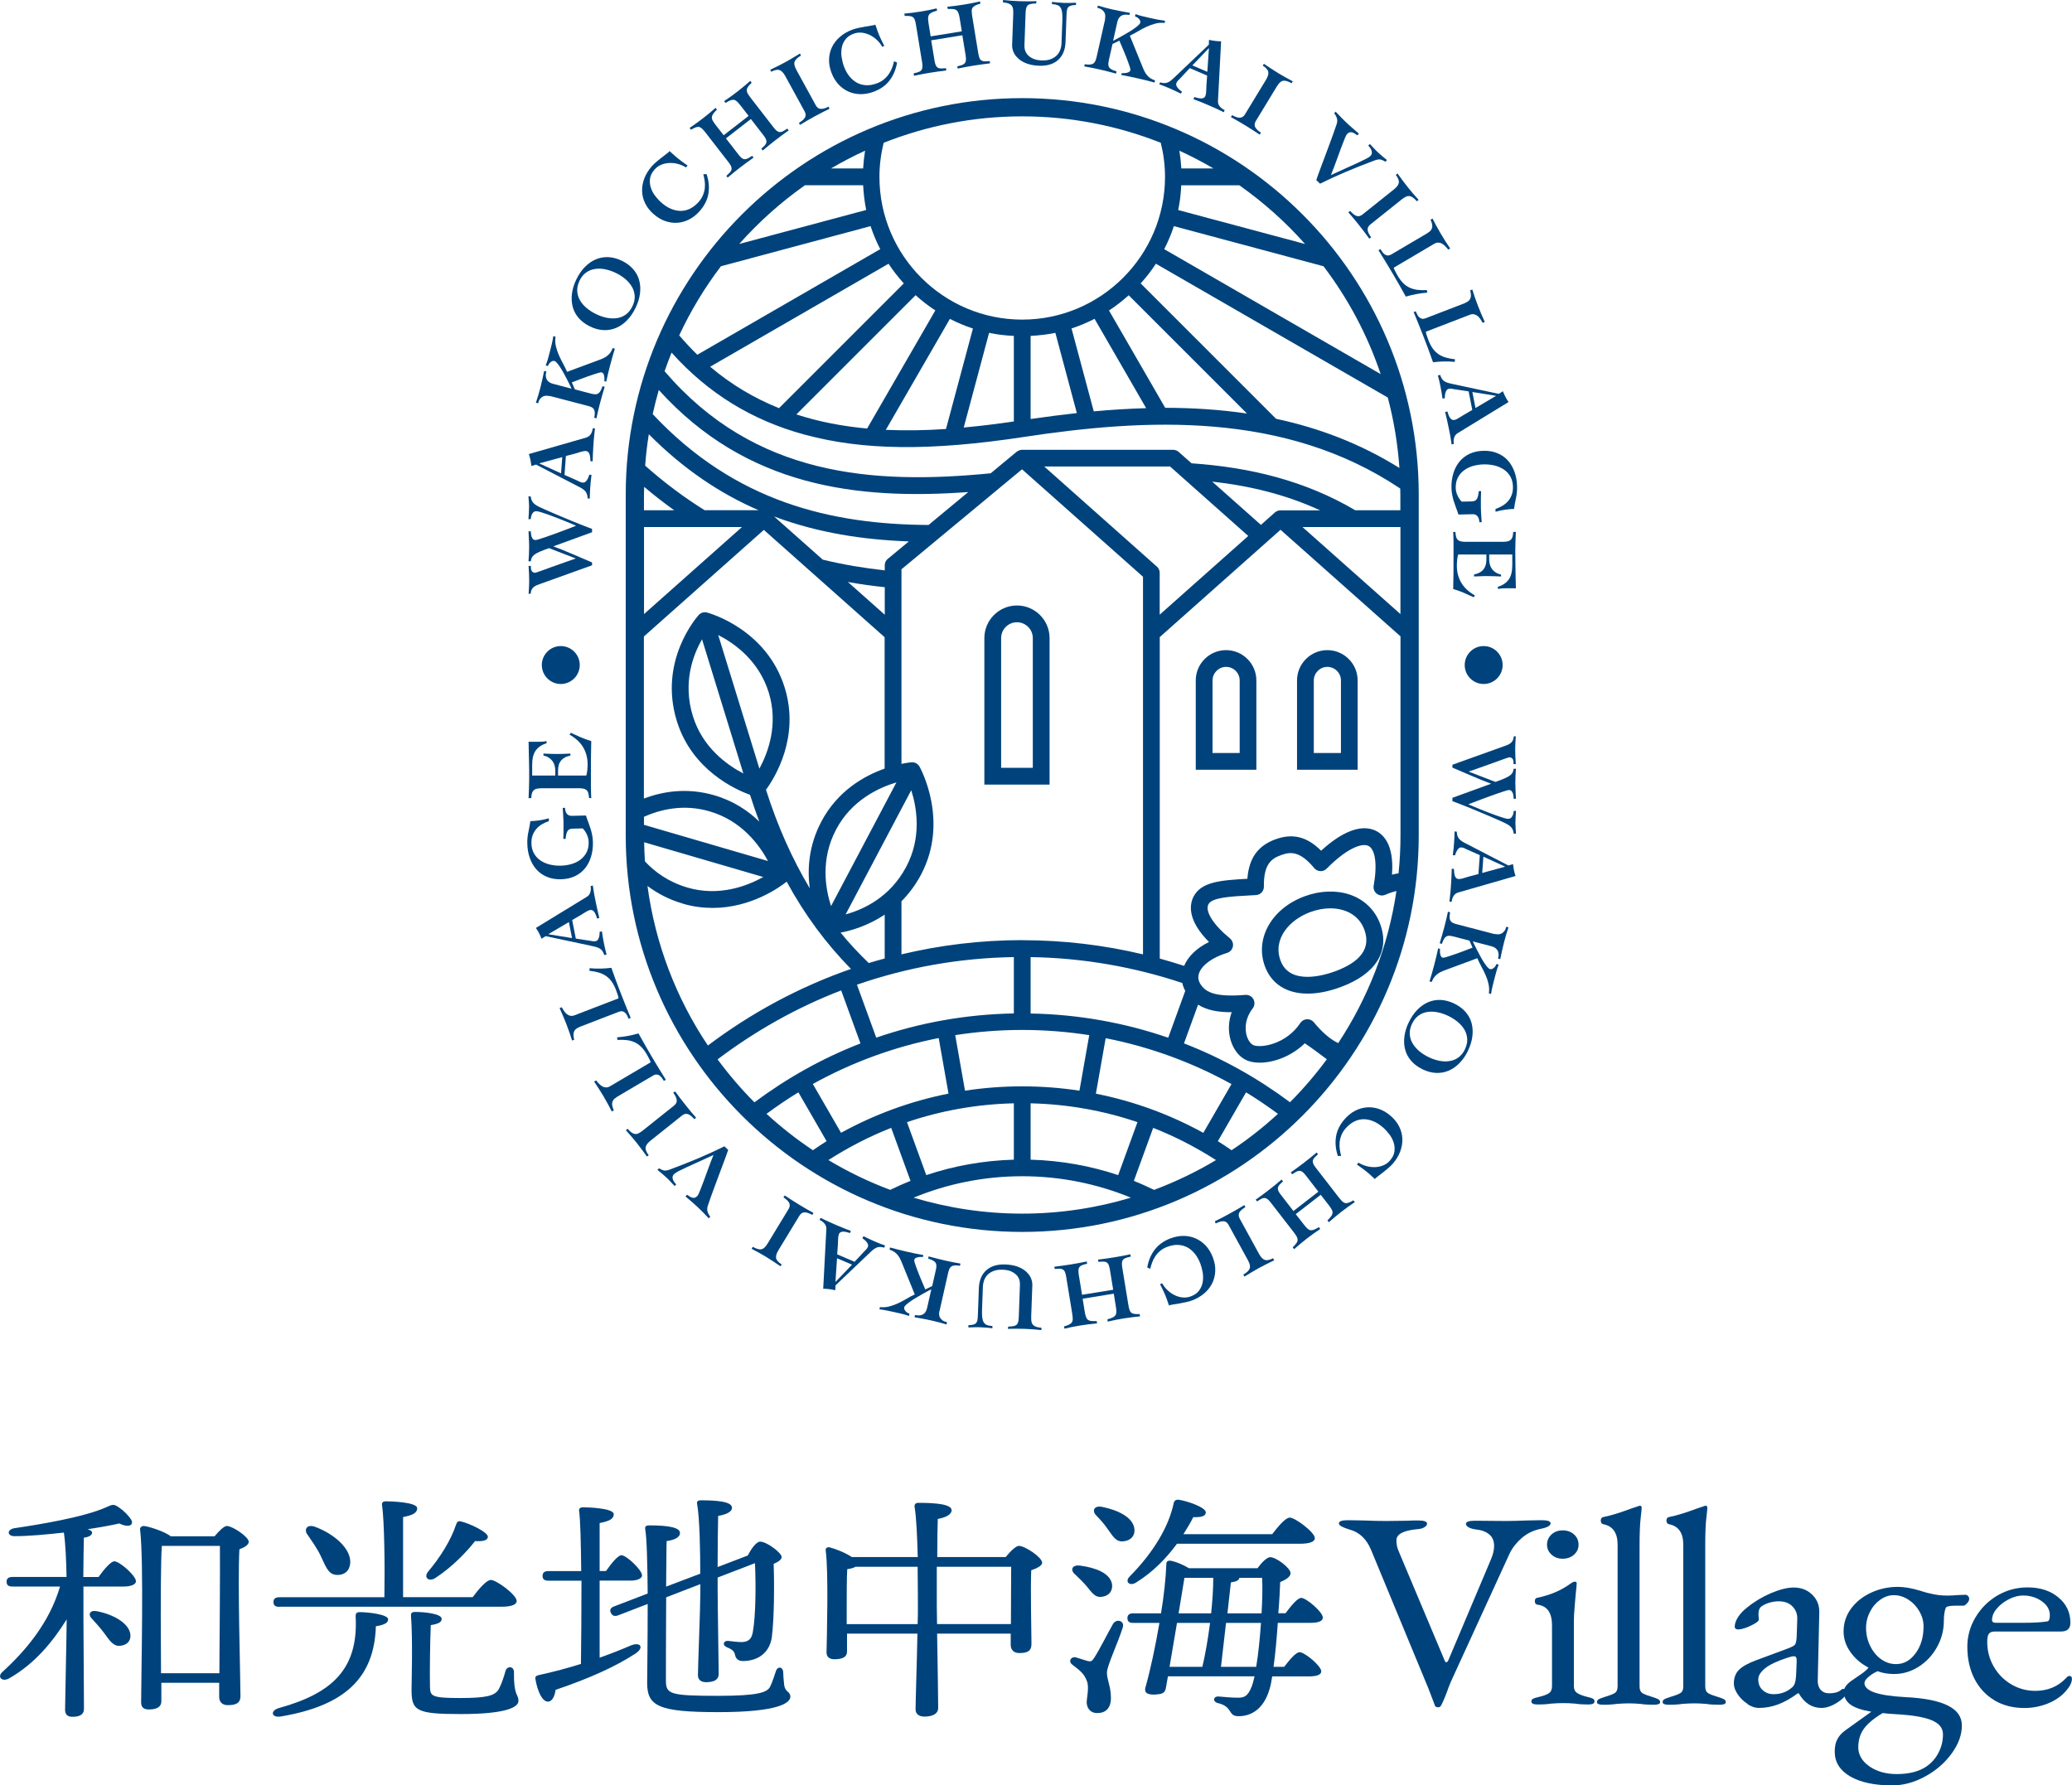 <?xml version="1.0" encoding="UTF-8"?>
<svg id="_レイヤー_2" data-name="レイヤー 2" xmlns="http://www.w3.org/2000/svg" viewBox="0 0 311.4 268.36">
  <defs>
    <style>
      .cls-1 {
        fill: #00437c;
        stroke-width: 0px;
      }
    </style>
  </defs>
  <g id="_レイヤー_1-2" data-name="レイヤー 1">
    <g>
      <g>
        <g>
          <g>
            <path class="cls-1" d="M79.44,89.27c.02-.31.04-.63.06-.94s.03-.62.03-.94c0-.77-.03-1.54-.09-2.32h.34c0,.12,0,.25.01.36,0,.12.04.23.09.33.05.1.11.18.2.24.09.06.21.09.37.09.03,0,.15-.04.36-.11.21-.07.49-.17.82-.29.33-.12.71-.25,1.13-.41.42-.15.85-.31,1.29-.46s.87-.31,1.29-.46c.42-.15.81-.29,1.16-.4v-.03l-3.99-1.54c-.59.21-1.06.39-1.4.54-.34.15-.61.3-.79.44-.19.14-.31.28-.39.44-.07.15-.13.34-.16.56h-.34c.06-.71.09-1.4.09-2.09,0-.4,0-.8-.03-1.21-.02-.4-.04-.81-.06-1.21h.34c0,.11.02.25.04.4.01.15.05.3.09.43.05.13.12.25.21.34.09.1.22.14.38.14.08,0,.25-.04.54-.13.28-.09.62-.19,1.01-.33.4-.13.82-.28,1.27-.45.45-.17.89-.33,1.32-.49.43-.16.82-.3,1.16-.44.35-.14.61-.24.79-.31-.13-.06-.35-.15-.66-.28-.31-.13-.66-.27-1.06-.44-.39-.16-.81-.33-1.26-.5s-.86-.33-1.26-.47c-.4-.14-.75-.26-1.06-.35s-.53-.14-.66-.14c-.17,0-.31.04-.41.12-.1.08-.19.18-.25.31-.06.12-.11.25-.14.39-.03.13-.05.26-.06.37h-.34c.02-.31.04-.6.06-.89s.03-.59.03-.89c0-.28,0-.55-.03-.82s-.04-.55-.06-.82h.34c.03.23.07.42.14.57.06.15.15.29.25.4.1.11.23.22.36.31s.3.18.49.28c.19.1.48.23.86.4s.82.36,1.31.57c.49.21,1.01.43,1.56.66.55.23,1.09.46,1.61.67.53.21,1.02.41,1.49.59s.85.33,1.15.44v.5l-5.82,2.12c.99.37,1.96.76,2.92,1.18.95.41,1.92.83,2.9,1.24v.43l-7.77,2.79c-.2.07-.39.14-.56.21-.17.08-.32.17-.45.28s-.23.24-.31.4c-.08.16-.12.35-.13.59h-.34Z"/>
            <path class="cls-1" d="M88.31,74.9c0-.27-.05-.49-.12-.67-.07-.18-.16-.34-.29-.46-.12-.13-.27-.24-.44-.35-.17-.1-.36-.21-.59-.32l-6.31-3.27-.7.21c-.04-.31-.08-.61-.14-.91-.06-.3-.14-.59-.24-.88l8.62-2.48c.31-.09.55-.28.71-.55.16-.27.25-.56.27-.85l.34.02c-.02.18-.05.38-.07.61-.03.23-.05.45-.07.68-.02.23-.04.46-.06.68-.02.22-.03.42-.04.6-.03.4-.05.8-.07,1.19-.02.39-.03.79-.04,1.19l-.34-.03c0-.5-.06-.87-.16-1.12-.11-.25-.28-.38-.53-.4-.09,0-.2,0-.33.03-.14.02-.27.06-.42.1-.14.04-.28.08-.43.13-.14.04-.26.08-.36.11l-1.45.38-.21,2.84,1.96.87c.13.06.25.12.37.18.12.06.27.1.46.11.11,0,.22-.02.32-.1.1-.07.19-.17.27-.29.08-.12.15-.26.21-.4.06-.14.1-.28.13-.4l.34.03c-.04.3-.08.61-.11.92-.03.31-.06.61-.08.92-.02.28-.04.57-.05.86-.01.29-.02.57-.02.86l-.34-.03ZM84.5,68.71l-3.42.93v.03s3.24,1.48,3.24,1.48l.18-2.44Z"/>
            <path class="cls-1" d="M82.63,59.55c-.18-.05-.37-.07-.54-.07-.18,0-.34.04-.5.12s-.29.2-.42.36-.23.38-.3.66l-.33-.09c.25-.75.48-1.5.67-2.25.11-.41.21-.83.3-1.26.09-.42.18-.85.27-1.27l.33.09c-.08.3-.1.55-.07.76s.09.39.19.53.22.26.37.35c.15.09.32.16.51.21l2.79.73c-.04-.09-.11-.25-.22-.48-.11-.23-.25-.49-.4-.79-.15-.3-.32-.61-.49-.93-.18-.33-.35-.63-.53-.91-.18-.28-.35-.51-.51-.71-.16-.19-.3-.31-.42-.34-.11-.03-.22-.02-.32.02-.1.04-.2.1-.29.18-.09.08-.17.17-.23.27-.07.1-.12.2-.15.29l-.33-.09c.14-.35.26-.7.36-1.06.1-.36.2-.72.29-1.09.1-.39.19-.76.28-1.12.08-.36.16-.74.22-1.14l.33.09c-.07.48-.05.95.05,1.41.1.45.25.9.44,1.33.19.43.4.86.63,1.28.23.42.44.84.62,1.26l4.8-1.78c.25-.09.48-.19.69-.29.21-.1.4-.21.56-.35s.32-.29.45-.47c.13-.18.25-.41.35-.68l.33.09c-.13.41-.25.82-.37,1.24s-.23.83-.34,1.25c-.11.42-.21.83-.31,1.23-.1.41-.19.82-.28,1.24l-.28-.07c0-.08,0-.19.01-.32s0-.27-.03-.41c-.02-.14-.06-.26-.12-.38-.05-.11-.14-.18-.26-.22-.06-.02-.21,0-.42.06-.22.06-.47.14-.77.24-.3.1-.62.21-.96.33-.34.12-.67.24-.98.36-.31.12-.59.23-.83.32s-.42.16-.53.2l.46,1.05,2.36.62c.22.06.42.09.6.11.18.02.34,0,.48-.08.14-.07.27-.19.38-.37.12-.18.22-.43.33-.76l.33.09c-.13.42-.25.83-.37,1.25-.12.41-.23.83-.34,1.24-.1.38-.19.75-.28,1.12-.09.37-.17.75-.25,1.13l-.33-.09c.07-.34.09-.61.08-.81-.02-.21-.07-.37-.16-.5-.09-.13-.22-.23-.38-.3-.16-.07-.36-.14-.58-.19l-5.67-1.48Z"/>
            <path class="cls-1" d="M86.63,41.98c.35-.73.78-1.35,1.27-1.85s1.04-.89,1.63-1.14c.59-.25,1.22-.37,1.89-.34.67.03,1.35.21,2.05.55.69.34,1.26.76,1.7,1.27.44.51.74,1.07.9,1.69.17.62.2,1.28.11,1.98-.09.7-.31,1.42-.67,2.15-.35.73-.78,1.35-1.27,1.85-.49.51-1.04.89-1.63,1.14-.59.25-1.22.37-1.89.34s-1.35-.21-2.05-.55c-.69-.34-1.26-.76-1.7-1.27-.44-.51-.74-1.07-.9-1.69s-.2-1.28-.11-1.98c.09-.7.31-1.42.67-2.15ZM87.1,42.2c-.26.53-.37,1.04-.35,1.54.03.49.16.96.41,1.39.25.43.58.82,1,1.17.42.35.89.65,1.42.91.52.25,1.05.44,1.59.55.54.11,1.05.13,1.54.06s.94-.25,1.34-.54c.4-.29.73-.69.99-1.23.26-.53.37-1.04.35-1.54-.03-.49-.16-.96-.41-1.39-.25-.43-.58-.82-1-1.18-.42-.35-.89-.66-1.42-.91-.53-.26-1.06-.44-1.6-.55-.53-.11-1.05-.13-1.54-.05-.49.07-.94.25-1.34.54-.4.29-.73.69-.99,1.23Z"/>
            <path class="cls-1" d="M103.1,25.17c-.37-.24-.78-.41-1.22-.53-.44-.12-.87-.16-1.3-.14-.43.02-.84.11-1.22.27-.39.16-.73.41-1.01.74-.38.43-.59.88-.66,1.34-.06.46-.02.91.12,1.35.14.44.36.86.66,1.25.3.39.62.74.97,1.04.45.39.91.69,1.39.89.48.21.97.31,1.45.32.48,0,.96-.1,1.42-.33s.9-.57,1.32-1.04c.29-.34.51-.69.65-1.05.14-.36.23-.72.26-1.08.03-.36.02-.71-.03-1.05s-.12-.66-.2-.96l.49-.02c.34,1.02.43,1.99.28,2.92-.15.93-.58,1.8-1.29,2.61-.47.54-.99.96-1.56,1.26s-1.16.47-1.77.52c-.61.05-1.23-.03-1.84-.24-.62-.21-1.21-.56-1.78-1.06-.56-.49-.98-1.03-1.27-1.62-.29-.59-.44-1.2-.46-1.83-.02-.63.09-1.26.33-1.9.24-.64.61-1.24,1.11-1.82.18-.2.4-.42.68-.66.28-.24.55-.46.82-.67.28-.21.52-.4.73-.56.21-.16.33-.26.36-.29.05-.06.08-.1.09-.13.14.13.28.25.41.37.13.12.26.25.41.37.3.26.61.51.93.75.32.24.64.47.97.7l-.24.27Z"/>
            <path class="cls-1" d="M109.18,26.42c.21-.19.39-.36.52-.5.13-.14.21-.29.24-.44s0-.31-.06-.48c-.07-.17-.2-.37-.38-.6l-3.41-4.4c-.21-.27-.39-.48-.54-.63-.15-.15-.3-.24-.45-.28-.15-.04-.33-.02-.53.05-.19.07-.44.19-.72.36l-.21-.27c.68-.46,1.35-.94,2.01-1.45.66-.51,1.29-1.03,1.89-1.57l.21.27c-.26.25-.45.46-.57.64-.12.18-.19.35-.2.52,0,.16.04.33.15.52s.26.41.47.68l1.16,1.49,3.75-2.91-1.16-1.49c-.21-.27-.39-.48-.54-.63-.15-.15-.3-.24-.46-.28-.15-.04-.33-.02-.54.05s-.46.21-.77.4l-.21-.27c.71-.47,1.38-.96,2.04-1.47.65-.51,1.28-1.03,1.89-1.57l.21.27c-.26.25-.44.46-.56.63-.12.18-.18.34-.18.5,0,.16.05.33.15.51.11.18.26.41.47.68l3.41,4.4c.18.23.34.41.49.52.15.11.29.17.45.18.15,0,.32-.03.49-.13.17-.09.38-.22.63-.39l.21.27c-.34.24-.67.48-1,.72-.33.25-.66.49-.99.75-.32.25-.64.51-.96.76-.32.26-.63.52-.95.79l-.21-.27c.21-.19.39-.36.52-.5.13-.14.21-.29.24-.44.03-.15.01-.31-.06-.48s-.2-.37-.38-.6l-1.89-2.44-3.75,2.91,1.89,2.44c.18.23.34.41.49.52.15.11.3.17.45.17.16,0,.32-.04.49-.13s.38-.22.62-.38l.21.27c-.34.24-.68.49-1.01.73-.33.25-.67.5-1,.75-.32.25-.63.5-.95.75-.31.26-.62.51-.93.77l-.21-.27Z"/>
            <path class="cls-1" d="M115.77,10.48c.39-.19.78-.39,1.17-.57.38-.19.77-.39,1.15-.6.37-.2.72-.41,1.07-.62.35-.21.7-.43,1.06-.64l.16.3c-.28.16-.5.32-.66.48s-.26.32-.31.48c-.05.16-.04.34,0,.53.05.19.15.42.28.67l2.91,5.31c.18.33.41.51.71.54.29.04.7-.07,1.22-.33l.14.31c-.38.18-.75.37-1.11.56-.36.19-.73.38-1.1.58-.38.21-.75.42-1.12.63-.37.21-.74.43-1.11.66l-.16-.3c.5-.3.81-.59.93-.85.13-.26.1-.56-.08-.89l-2.91-5.31c-.27-.49-.56-.79-.86-.89s-.71-.02-1.24.25l-.16-.3Z"/>
            <path class="cls-1" d="M132.59,7.03c-.22-.39-.49-.74-.82-1.04-.33-.31-.69-.56-1.07-.74s-.79-.3-1.2-.34c-.42-.04-.83.01-1.24.17-.54.2-.94.49-1.22.87-.28.38-.46.79-.54,1.25-.08.45-.09.93-.01,1.42s.19.95.35,1.38c.21.55.47,1.04.8,1.45.33.41.7.73,1.12.97.42.23.89.36,1.4.39s1.06-.07,1.65-.29c.42-.16.78-.36,1.07-.62.3-.25.54-.53.74-.83.2-.3.36-.61.47-.93.12-.32.21-.64.28-.94l.45.21c-.18,1.06-.57,1.96-1.14,2.7s-1.37,1.31-2.38,1.68c-.67.25-1.33.37-1.97.36-.64,0-1.25-.14-1.81-.38-.56-.25-1.06-.61-1.51-1.09-.44-.48-.8-1.07-1.06-1.78-.26-.7-.38-1.37-.35-2.03.03-.66.18-1.27.46-1.83.28-.56.67-1.07,1.19-1.51.51-.45,1.13-.8,1.84-1.07.25-.09.55-.18.91-.26.36-.08.7-.14,1.04-.2.34-.06.65-.11.91-.15.26-.04.41-.07.46-.09.07-.03.12-.05.14-.07.07.18.13.35.18.52.05.17.11.34.18.52.14.37.29.74.46,1.1.17.36.34.72.53,1.08l-.33.13Z"/>
            <path class="cls-1" d="M137.35,11.02c.28-.06.51-.13.69-.19s.32-.15.42-.27c.1-.12.15-.27.17-.45.02-.18,0-.42-.04-.71l-.9-5.5c-.05-.34-.11-.61-.17-.81-.06-.2-.15-.36-.26-.46-.12-.11-.28-.18-.48-.21-.2-.03-.47-.04-.81-.03l-.06-.34c.82-.08,1.64-.18,2.45-.31.82-.13,1.62-.29,2.41-.48l.06.34c-.34.09-.61.19-.81.29s-.34.22-.42.36c-.08.14-.12.31-.12.53,0,.21.04.49.09.83l.3,1.86,4.68-.76-.3-1.86c-.05-.34-.11-.61-.18-.81s-.15-.36-.27-.46c-.12-.11-.28-.18-.5-.21s-.5-.04-.86-.02l-.06-.34c.85-.08,1.68-.19,2.5-.32.82-.13,1.62-.29,2.41-.48l.05.34c-.34.09-.61.19-.79.29-.19.1-.32.22-.4.35-.08.14-.12.31-.11.52,0,.21.04.49.09.83l.9,5.5c.05.29.11.52.18.69.07.17.18.29.31.37.13.08.29.12.49.12.2,0,.44-.01.74-.04l.05.34c-.41.05-.82.1-1.23.16-.41.06-.82.12-1.22.18-.4.07-.81.14-1.21.21-.4.07-.81.15-1.21.24l-.06-.34c.28-.06.51-.13.69-.19s.32-.15.43-.27c.1-.12.16-.27.18-.45.02-.18,0-.42-.04-.71l-.5-3.05-4.68.76.5,3.05c.05.29.11.52.18.69.08.17.18.29.31.37.13.08.3.12.5.12.2,0,.44-.01.73-.04l.05.34c-.42.05-.83.1-1.24.16-.41.06-.82.12-1.24.19-.39.06-.79.13-1.19.21-.4.07-.79.15-1.18.24l-.06-.34Z"/>
            <path class="cls-1" d="M150.75,0c.83.09,1.66.15,2.5.18.85.03,1.69.03,2.53,0l-.06.34c-.35,0-.63.03-.84.08s-.36.13-.47.25c-.1.12-.17.28-.21.48-.04.2-.06.47-.07.79l-.17,4.74c0,.26.03.51.12.77.09.26.24.49.45.7s.48.38.81.52c.33.14.74.21,1.21.23.57.02,1.05-.05,1.43-.21s.69-.37.91-.62c.22-.25.38-.52.48-.83.1-.3.15-.58.16-.84l.13-3.51c.02-.48,0-.87-.03-1.17-.04-.31-.11-.55-.23-.74s-.28-.32-.49-.4c-.21-.08-.48-.13-.81-.14v-.34c.23.03.5.06.83.09.33.03.67.05,1.03.07.29.01.59.01.88,0,.29,0,.58-.02.87-.03v.34c-.33,0-.57.04-.75.09-.18.05-.32.13-.42.25-.1.12-.17.28-.2.48s-.05.47-.06.79l-.14,3.91c-.04,1.19-.41,2.1-1.11,2.73-.69.63-1.65.92-2.85.88-.72-.03-1.34-.14-1.86-.33s-.94-.44-1.27-.74c-.33-.3-.58-.63-.73-.98-.15-.36-.22-.71-.21-1.07l.17-4.68c0-.26,0-.48-.02-.68-.02-.2-.08-.36-.18-.51-.1-.14-.26-.26-.47-.35-.21-.09-.5-.15-.87-.18v-.34Z"/>
            <path class="cls-1" d="M166.06,2.9c.04-.19.06-.37.05-.55s-.05-.34-.14-.49c-.08-.15-.21-.29-.38-.41-.17-.12-.39-.21-.67-.28l.08-.33c.76.23,1.51.43,2.27.6.42.09.84.18,1.27.26.43.08.85.15,1.27.23l-.08.33c-.3-.07-.55-.08-.76-.05-.21.04-.38.1-.52.2-.14.1-.25.23-.34.39-.08.16-.15.33-.19.51l-.63,2.82c.09-.04.24-.12.47-.24.23-.12.49-.26.78-.43.29-.16.6-.34.92-.53.32-.19.62-.37.89-.56.27-.19.5-.37.69-.53.19-.17.3-.31.33-.43.02-.11.01-.22-.03-.32-.05-.1-.11-.2-.19-.28s-.18-.16-.28-.22c-.1-.06-.2-.11-.29-.14l.07-.33c.35.13.71.24,1.07.32.36.09.73.17,1.1.26.39.09.77.17,1.13.24.37.07.75.13,1.15.18l-.07.33c-.49-.05-.96-.02-1.41.1-.45.12-.89.28-1.32.48s-.84.42-1.26.67c-.41.24-.82.47-1.24.66l1.93,4.74c.1.25.2.47.31.68s.23.39.37.55c.14.16.3.31.49.43.19.13.42.23.69.32l-.07.33c-.41-.11-.83-.22-1.25-.33-.42-.11-.84-.2-1.26-.3-.42-.09-.83-.18-1.24-.27-.41-.08-.83-.16-1.25-.24l.06-.28c.08,0,.19,0,.32,0,.14,0,.27-.01.41-.04.14-.03.26-.07.37-.13.11-.06.18-.15.21-.27.01-.06-.01-.2-.07-.42-.06-.21-.15-.47-.26-.76-.11-.29-.23-.61-.36-.95-.13-.34-.27-.66-.4-.97-.13-.31-.25-.58-.35-.82s-.18-.41-.22-.52l-1.03.5-.54,2.38c-.05.22-.08.42-.09.6-.01.18.02.34.09.47.07.14.2.26.38.37.18.11.44.21.77.3l-.08.33c-.42-.12-.84-.22-1.26-.33-.42-.1-.83-.2-1.25-.3-.38-.09-.76-.17-1.13-.24-.37-.07-.75-.15-1.14-.21l.08-.33c.34.06.61.07.82.05.2-.02.37-.08.49-.17.12-.09.22-.22.29-.39.07-.17.13-.36.18-.58l1.29-5.71Z"/>
            <path class="cls-1" d="M174.35,12.38c.26.08.48.12.67.11.19,0,.37-.05.53-.12.16-.08.32-.18.47-.3.15-.13.32-.28.5-.45l5.15-4.9.03-.73c.3.07.61.12.91.16.3.04.61.06.91.06l-.47,8.96c-.02.33.08.61.29.85s.45.42.72.53l-.14.32c-.16-.08-.35-.17-.55-.27-.21-.1-.41-.2-.62-.29-.21-.09-.42-.19-.63-.28-.2-.09-.38-.17-.55-.24-.37-.16-.74-.31-1.1-.46-.37-.15-.74-.29-1.11-.43l.14-.32c.47.16.84.23,1.11.21.27-.02.45-.14.55-.37.03-.08.06-.19.08-.32.02-.14.04-.28.04-.43,0-.15.01-.29.02-.44,0-.15.01-.27.01-.38l.11-1.49-2.61-1.12-1.46,1.56c-.1.1-.19.2-.29.29-.1.09-.18.23-.26.4-.04.11-.05.22-.01.34.04.12.1.24.19.35.09.12.19.23.31.33s.23.19.34.25l-.14.32c-.27-.14-.55-.27-.83-.4-.28-.13-.56-.26-.84-.38-.26-.11-.53-.22-.79-.33-.27-.1-.54-.2-.8-.3l.14-.32ZM181.45,10.79l.24-3.53h-.03s-2.46,2.57-2.46,2.57l2.24.96Z"/>
            <path class="cls-1" d="M189.95,9.59c.36.24.73.49,1.08.72s.72.47,1.1.7c.36.22.72.42,1.07.62.36.19.72.39,1.09.59l-.18.29c-.28-.16-.53-.27-.75-.33-.21-.06-.4-.07-.57-.03-.16.04-.32.13-.46.27-.14.14-.29.34-.44.58l-3.15,5.18c-.19.32-.23.61-.12.88.11.27.41.57.89.89l-.2.28c-.35-.23-.69-.46-1.04-.68-.35-.22-.7-.44-1.05-.66-.37-.22-.74-.44-1.11-.66s-.75-.43-1.12-.63l.18-.29c.51.28.91.41,1.21.38.29-.02.54-.19.73-.51l3.15-5.18c.29-.48.41-.88.35-1.19-.06-.31-.34-.63-.83-.95l.18-.29Z"/>
            <path class="cls-1" d="M200.71,16.76c.54.58,1.09,1.15,1.66,1.69.3.28.6.56.92.83.31.27.63.54.94.81l-.24.25c-.12-.09-.25-.18-.38-.26-.13-.08-.26-.14-.39-.18-.13-.04-.25-.04-.38-.01-.12.03-.25.11-.38.25-.1.1-.23.35-.38.73-.16.38-.34.85-.55,1.42s-.44,1.19-.69,1.89c-.25.7-.53,1.41-.82,2.14.78-.37,1.5-.7,2.18-1,.67-.3,1.27-.57,1.79-.81s.95-.45,1.3-.63.57-.33.69-.46c.12-.12.18-.26.2-.41.01-.15-.01-.29-.07-.43-.06-.14-.13-.27-.22-.39-.09-.12-.17-.22-.26-.3l.24-.25c.21.22.42.45.64.68s.43.45.66.66c.2.19.41.37.63.55.22.18.43.36.65.53l-.24.25c-.16-.1-.3-.17-.43-.23s-.25-.09-.37-.11-.24,0-.37.02c-.13.02-.27.06-.43.12-1.59.59-3.06,1.17-4.39,1.74-1.34.57-2.61,1.15-3.83,1.76l-.57-.54c.22-.63.45-1.29.71-1.97s.51-1.37.78-2.08.53-1.43.8-2.16.52-1.45.76-2.16c.11-.31.13-.59.07-.85-.06-.26-.2-.54-.43-.83l.24-.25Z"/>
            <path class="cls-1" d="M210.03,26.08c.26.35.51.71.77,1.05s.52.69.79,1.03c.26.33.53.64.79.95.27.3.54.61.82.93l-.27.21c-.21-.25-.41-.44-.59-.56-.18-.13-.36-.2-.52-.22-.17-.02-.34.01-.53.1-.18.08-.38.22-.61.39l-4.73,3.78c-.29.23-.43.49-.41.79.01.29.19.68.53,1.15l-.28.19c-.25-.34-.49-.67-.74-1-.25-.33-.5-.65-.76-.98-.27-.33-.54-.67-.81-1s-.55-.65-.84-.98l.27-.21c.39.44.72.69,1,.77.28.08.57,0,.86-.23l4.73-3.78c.44-.35.68-.68.73-1,.05-.31-.1-.71-.46-1.18l.27-.21Z"/>
            <path class="cls-1" d="M214.56,35.01c.23-.14.4-.28.5-.42.1-.14.17-.3.19-.46.02-.16,0-.33-.04-.52-.05-.18-.12-.38-.21-.59l.29-.17c.39.77.8,1.52,1.24,2.27.44.75.92,1.5,1.42,2.23l-.29.17c-.14-.17-.28-.34-.44-.5s-.32-.29-.49-.39c-.17-.1-.36-.15-.55-.16-.2-.01-.41.05-.64.18l-6.08,3.59c.03.13.11.31.22.52.11.21.23.44.37.68.27.46.55.83.85,1.13.29.29.62.52.98.68s.75.27,1.17.32c.42.05.89.06,1.4.03l.05.39c-.55.04-1.1.11-1.63.21-.53.1-1.06.23-1.59.38-.32-.58-.64-1.15-.97-1.73s-.66-1.15-.99-1.71c-.35-.59-.7-1.18-1.06-1.77-.36-.59-.72-1.18-1.09-1.76l.3-.17c.1.16.2.32.31.47.11.15.23.26.36.35.13.09.28.13.44.14.16,0,.34-.05.53-.16l5.46-3.22Z"/>
            <path class="cls-1" d="M220.19,45.53c.25-.1.44-.21.56-.33s.21-.27.26-.42c.05-.16.06-.33.05-.52-.02-.19-.05-.39-.11-.62l.32-.12c.25.82.54,1.64.85,2.44.32.82.66,1.63,1.03,2.44l-.32.12c-.11-.19-.22-.38-.35-.57-.13-.19-.27-.34-.42-.46-.16-.12-.33-.21-.52-.25-.19-.04-.41-.02-.66.08l-6.59,2.54c.01.14.05.32.13.55s.16.47.26.73c.19.5.41.91.65,1.25.24.34.53.61.85.84.33.22.69.39,1.1.51s.87.21,1.38.26l-.02.39c-.55-.05-1.1-.07-1.64-.06-.54.01-1.09.05-1.63.12-.22-.62-.44-1.24-.67-1.86-.23-.62-.46-1.24-.7-1.85-.25-.64-.5-1.28-.76-1.92-.26-.64-.52-1.28-.78-1.91l.32-.12c.07.18.14.35.23.51.08.16.18.3.3.4.12.11.25.18.41.21.16.03.34,0,.55-.08l5.92-2.28Z"/>
            <path class="cls-1" d="M216.44,56.35c.08.26.18.46.29.62.11.16.25.28.4.37.15.09.33.16.52.22.19.05.41.11.65.16l6.95,1.48.62-.39c.12.29.24.57.38.84.14.27.29.53.47.78l-7.65,4.68c-.28.17-.45.41-.54.72-.08.31-.09.61-.03.9l-.34.07c-.03-.18-.06-.38-.09-.61-.03-.23-.07-.45-.11-.68-.04-.23-.08-.45-.13-.67-.04-.22-.08-.41-.12-.59-.08-.39-.16-.78-.25-1.17s-.18-.77-.27-1.16l.34-.07c.13.48.28.82.45,1.03s.37.29.62.24c.08-.02.19-.05.31-.11s.25-.13.37-.21.25-.16.38-.23c.13-.08.23-.15.32-.2l1.29-.75-.55-2.79-2.12-.32c-.14-.02-.28-.05-.41-.07-.13-.03-.29-.02-.48.01-.11.02-.21.08-.28.18-.08.1-.14.22-.18.36-.05.14-.08.29-.09.44s-.02.29-.02.42l-.34.07c-.04-.3-.09-.61-.14-.91-.05-.31-.11-.61-.17-.91-.05-.28-.12-.56-.18-.84-.06-.28-.14-.56-.21-.83l.34-.07ZM221.76,61.32l3.05-1.8v-.03s-3.53-.57-3.53-.57l.47,2.4Z"/>
            <path class="cls-1" d="M224.76,76.5c.36-.12.7-.28,1.03-.47.32-.19.61-.42.84-.69.24-.27.42-.58.56-.94s.2-.78.19-1.25c-.01-.6-.15-1.11-.4-1.54-.25-.43-.58-.78-.99-1.05-.41-.27-.87-.47-1.38-.59-.52-.12-1.05-.18-1.6-.17-.55.01-1.08.09-1.6.23-.51.14-.96.36-1.36.65s-.71.65-.94,1.09-.34.96-.33,1.56c0,.37.09.75.26,1.13.17.38.38.69.64.94l1.43-.03c.2,0,.37-.03.5-.08.13-.05.24-.13.32-.25.08-.12.15-.27.2-.47.05-.2.09-.45.12-.75h.34c-.01.32-.02.67-.03,1.06,0,.39,0,.81,0,1.28,0,.46.03.88.05,1.27.02.39.05.74.07,1.06h-.34c-.03-.42-.13-.73-.31-.92-.18-.19-.4-.28-.67-.28l-2.17.05c-.12-.37-.24-.72-.37-1.04-.12-.33-.23-.65-.33-.96s-.18-.64-.24-.96c-.06-.32-.1-.66-.11-1.03-.02-.81.08-1.55.29-2.23.21-.68.52-1.26.93-1.76.41-.49.92-.88,1.53-1.16.61-.28,1.3-.43,2.07-.44.77-.02,1.47.1,2.09.36s1.15.62,1.57,1.1c.43.48.76,1.05,1,1.72s.37,1.4.38,2.21c.01.58-.04,1.15-.16,1.7-.12.55-.22,1.11-.3,1.65-.26,0-.5.02-.73.04-.23.02-.45.05-.67.08-.22.03-.44.07-.67.12-.23.05-.46.11-.71.18v-.39Z"/>
            <path class="cls-1" d="M218.73,79.95c.02.32.06.58.12.78.06.19.16.35.29.45.13.11.29.17.49.21s.44.05.73.05h5.43c.27,0,.5-.02.7-.05s.37-.1.5-.21c.13-.1.24-.25.31-.45.07-.2.11-.46.12-.78h.4c-.02.49-.04.97-.06,1.46-.02.49-.03.98-.03,1.46,0,.92.01,1.84.03,2.76s.04,1.85.06,2.8c-.17,0-.34-.01-.51-.01h-.5c-.29,0-.59,0-.87.01s-.55.04-.79.1l-.06-.31c.72-.23,1.27-.59,1.64-1.09.37-.5.55-1.23.55-2.18v-1.6h-3.47v.74c0,.25.03.49.09.73.06.24.16.46.3.66.14.21.32.38.55.54.23.15.51.27.84.34v.29c-.33-.01-.67-.02-1.01-.04-.34-.01-.68-.02-1.01-.02s-.68,0-1.02.02c-.34.01-.68.03-1.02.04v-.29c.35-.08.65-.19.89-.33s.43-.31.57-.5c.14-.19.24-.41.31-.65.06-.24.09-.51.09-.79v-.74h-4.24c-.07.23-.12.48-.15.76-.03.28-.05.59-.05.94,0,.93.22,1.78.66,2.53.44.75,1.13,1.39,2.06,1.92l-.2.27c-.51-.24-1.01-.46-1.51-.68-.51-.21-1.02-.4-1.56-.56.02-.74.03-1.48.04-2.21.01-.73.01-1.47.01-2.22v-1.33c0-.42,0-.81,0-1.16,0-.36-.01-.68-.02-.96,0-.28-.02-.51-.03-.69h.34Z"/>
          </g>
          <g>
            <path class="cls-1" d="M227.81,110.65c-.02.31-.04.63-.06.94s-.03.62-.03.94c0,.77.03,1.54.09,2.32h-.34c0-.12,0-.25-.01-.36,0-.12-.04-.23-.08-.33-.05-.1-.12-.18-.2-.24-.09-.06-.21-.09-.37-.09-.03,0-.15.04-.36.11s-.49.17-.82.29c-.33.12-.71.25-1.13.41-.42.15-.85.31-1.29.46-.44.16-.87.31-1.29.46s-.81.29-1.16.4v.03l3.99,1.54c.59-.21,1.06-.39,1.4-.54.34-.15.61-.3.79-.44.19-.14.31-.28.39-.44.07-.15.13-.34.16-.56h.34c-.06.71-.09,1.4-.09,2.09,0,.4.01.8.03,1.21.02.4.04.81.06,1.21h-.34c0-.11-.02-.25-.04-.4-.01-.15-.04-.3-.09-.43-.05-.13-.12-.25-.21-.34-.09-.1-.22-.14-.38-.14-.08,0-.25.04-.54.13-.28.09-.62.19-1.01.33s-.82.28-1.27.45-.89.33-1.32.49c-.43.16-.82.3-1.16.44-.35.14-.61.24-.79.31.13.06.36.15.66.28.31.13.66.27,1.06.44s.81.33,1.26.5c.44.17.86.33,1.26.47.4.14.75.26,1.06.35s.53.14.66.14c.17,0,.31-.04.41-.12.1-.08.19-.18.25-.31.06-.12.11-.25.14-.39s.05-.26.06-.37h.34c-.02.31-.04.6-.06.89s-.03.59-.03.89c0,.28.01.55.03.82s.04.55.06.82h-.34c-.03-.23-.07-.42-.14-.57-.06-.15-.15-.29-.25-.4-.11-.11-.23-.22-.36-.31-.14-.09-.3-.18-.49-.28s-.48-.23-.86-.4-.82-.36-1.31-.57c-.49-.21-1.01-.43-1.56-.66s-1.09-.46-1.61-.67c-.53-.21-1.02-.41-1.49-.59-.46-.18-.85-.33-1.15-.44v-.5l5.82-2.12c-.99-.37-1.96-.76-2.92-1.18-.95-.41-1.92-.83-2.9-1.24v-.43l7.77-2.79c.2-.07.39-.14.56-.21.17-.08.32-.17.45-.28s.23-.24.31-.4c.08-.16.12-.35.13-.59h.34Z"/>
            <path class="cls-1" d="M218.94,125.02c0,.27.05.49.12.67.07.18.16.34.29.46.12.13.27.24.44.35.17.1.36.21.59.32l6.31,3.27.7-.21c.04.31.08.61.14.91.06.3.14.59.24.88l-8.62,2.48c-.31.09-.55.28-.71.55-.16.27-.25.56-.27.85l-.34-.02c.02-.18.05-.38.07-.61.03-.23.05-.45.07-.68.02-.23.04-.46.06-.68.02-.22.03-.42.04-.6.03-.4.05-.8.07-1.19.02-.39.03-.79.04-1.19l.34.03c0,.5.06.87.16,1.12.11.25.28.38.53.4.09,0,.2,0,.33-.03.14-.02.27-.06.41-.1.14-.04.28-.08.43-.13.14-.04.26-.08.36-.11l1.45-.38.21-2.84-1.96-.87c-.13-.06-.25-.12-.37-.18-.12-.06-.27-.1-.46-.11-.11,0-.22.02-.32.1-.1.07-.19.17-.27.29-.08.12-.15.26-.21.4-.06.14-.1.28-.13.4l-.34-.03c.04-.3.08-.61.11-.92.03-.31.06-.61.08-.92.02-.28.04-.57.05-.86.01-.29.02-.57.02-.86l.34.03ZM222.76,131.21l3.42-.93v-.03s-3.24-1.48-3.24-1.48l-.18,2.44Z"/>
            <path class="cls-1" d="M224.62,140.37c.18.05.37.07.54.07s.34-.04.5-.12.29-.2.42-.36.23-.38.3-.66l.33.09c-.25.75-.48,1.5-.67,2.25-.11.41-.21.83-.3,1.26-.09.42-.18.85-.27,1.27l-.33-.09c.08-.3.1-.55.07-.76s-.09-.39-.19-.53c-.1-.14-.22-.26-.37-.35-.15-.09-.32-.16-.51-.21l-2.79-.73c.04.09.11.25.22.48.11.23.24.49.4.79s.32.61.49.93.35.63.53.91c.18.28.35.51.51.71.16.19.3.31.42.34.11.03.22.02.32-.02.11-.04.2-.1.29-.18s.17-.17.23-.27c.06-.1.12-.2.15-.29l.33.09c-.14.35-.26.7-.36,1.06-.1.36-.2.72-.29,1.09-.1.39-.19.76-.28,1.12s-.16.74-.22,1.14l-.33-.09c.07-.48.05-.95-.05-1.41-.1-.45-.25-.9-.44-1.33-.19-.43-.4-.86-.63-1.28-.23-.42-.44-.84-.62-1.26l-4.8,1.78c-.25.09-.48.19-.69.29-.21.1-.4.21-.56.35s-.32.29-.45.47c-.13.18-.25.41-.35.68l-.33-.09c.13-.41.25-.82.37-1.24s.23-.83.34-1.25c.11-.42.21-.83.31-1.23.1-.41.19-.82.28-1.24l.28.07c0,.08,0,.19-.01.32,0,.14,0,.27.03.41.02.14.06.26.12.38.05.11.14.18.26.22.06.02.21,0,.42-.06.22-.06.47-.14.77-.24.3-.1.62-.21.96-.33.34-.12.67-.24.98-.36.31-.12.59-.23.83-.32s.42-.16.53-.2l-.46-1.05-2.36-.62c-.22-.06-.42-.09-.6-.11-.18-.02-.34,0-.48.08-.14.07-.27.19-.38.37-.12.18-.22.43-.33.76l-.33-.09c.13-.42.25-.83.37-1.25.12-.41.23-.83.34-1.24.1-.38.19-.75.28-1.12s.17-.75.25-1.13l.33.09c-.07.34-.09.61-.08.81s.07.37.16.5c.09.13.22.23.38.3.16.07.36.14.58.19l5.67,1.48Z"/>
            <path class="cls-1" d="M220.62,157.94c-.35.73-.78,1.35-1.27,1.85-.49.51-1.04.89-1.63,1.14-.59.25-1.22.37-1.89.34-.67-.03-1.35-.21-2.05-.55-.69-.34-1.26-.76-1.7-1.27s-.74-1.07-.9-1.69c-.17-.62-.2-1.28-.11-1.98.09-.7.31-1.42.67-2.15.35-.73.78-1.35,1.27-1.85.49-.51,1.04-.89,1.62-1.14.59-.25,1.22-.37,1.89-.34s1.35.21,2.05.55c.69.34,1.26.76,1.7,1.27.44.51.74,1.07.9,1.69s.2,1.28.11,1.98c-.09.7-.31,1.42-.67,2.15ZM220.16,157.72c.26-.53.37-1.04.35-1.54-.03-.49-.16-.96-.41-1.39-.25-.43-.58-.82-1-1.17-.42-.35-.89-.65-1.42-.91-.52-.25-1.05-.44-1.59-.55-.54-.11-1.05-.13-1.54-.06-.49.07-.94.25-1.34.54-.4.29-.73.69-.99,1.23-.26.53-.37,1.04-.35,1.54.03.49.16.96.41,1.39.25.43.58.82,1,1.18.42.35.89.66,1.42.91.53.26,1.06.44,1.6.55.53.11,1.05.13,1.54.05.49-.07.94-.25,1.34-.54.4-.29.73-.69.99-1.23Z"/>
            <path class="cls-1" d="M204.16,174.75c.37.24.78.41,1.22.53s.87.16,1.3.15c.43-.02.83-.11,1.22-.27s.73-.41,1.01-.74c.38-.43.59-.88.66-1.34.06-.46.02-.92-.12-1.35-.14-.44-.36-.86-.66-1.25-.3-.39-.62-.74-.97-1.04-.45-.39-.91-.69-1.39-.89-.48-.21-.97-.31-1.45-.32-.48,0-.96.1-1.42.33-.46.22-.9.57-1.32,1.04-.29.34-.51.69-.65,1.05-.14.36-.23.72-.26,1.08-.03.36-.02.71.03,1.05.05.34.12.66.2.96l-.49.02c-.34-1.02-.43-1.99-.28-2.92.15-.93.58-1.8,1.29-2.61.47-.54.99-.96,1.56-1.26.57-.3,1.16-.47,1.77-.52.61-.05,1.23.03,1.84.24.62.21,1.21.56,1.78,1.06.56.49.98,1.03,1.27,1.62.29.59.44,1.2.46,1.83.02.63-.09,1.26-.33,1.9-.24.64-.61,1.24-1.11,1.82-.18.2-.4.42-.68.66s-.55.46-.82.67c-.28.21-.52.4-.73.56-.21.16-.33.26-.36.29-.05.06-.08.1-.09.13-.14-.13-.28-.25-.41-.37-.13-.12-.26-.25-.4-.37-.3-.26-.61-.51-.93-.75-.32-.24-.64-.47-.97-.7l.23-.27Z"/>
            <path class="cls-1" d="M198.07,173.5c-.21.19-.39.36-.52.5-.13.14-.21.29-.24.44s0,.31.06.48c.07.17.2.37.38.6l3.41,4.4c.21.27.39.48.54.63.15.15.3.24.45.28.15.04.33.02.53-.05s.44-.19.72-.36l.21.27c-.68.46-1.35.94-2.01,1.45-.65.51-1.28,1.03-1.89,1.57l-.21-.27c.25-.25.44-.46.57-.64s.19-.35.2-.52-.04-.33-.15-.52-.26-.41-.47-.68l-1.16-1.49-3.75,2.91,1.16,1.49c.21.27.39.48.54.63.15.15.3.24.46.28.15.04.33.02.54-.05.2-.07.46-.2.77-.4l.21.27c-.71.47-1.38.97-2.04,1.47-.65.51-1.28,1.03-1.89,1.57l-.21-.27c.25-.25.44-.46.56-.63s.18-.34.18-.5c0-.16-.05-.33-.15-.51-.11-.18-.26-.41-.47-.68l-3.41-4.4c-.18-.23-.34-.41-.49-.52-.15-.11-.29-.17-.45-.18-.15,0-.32.03-.49.13-.18.09-.38.22-.63.39l-.21-.27c.34-.24.67-.48,1-.72.33-.25.66-.49.99-.75.32-.25.64-.51.96-.76.32-.26.63-.52.94-.79l.21.27c-.21.19-.39.36-.52.5-.13.14-.21.29-.24.44-.03.15-.01.31.06.48s.2.37.38.6l1.89,2.44,3.75-2.91-1.89-2.44c-.18-.23-.34-.41-.49-.52-.15-.11-.3-.17-.45-.17-.16,0-.32.04-.49.13-.17.09-.38.22-.62.38l-.21-.27c.34-.24.68-.49,1.01-.73.33-.25.66-.5,1-.75.32-.25.63-.5.95-.75.32-.26.62-.51.93-.77l.21.27Z"/>
            <path class="cls-1" d="M191.48,189.44c-.39.19-.78.39-1.17.58-.39.19-.77.39-1.15.6-.37.2-.72.41-1.07.62-.35.21-.7.43-1.06.64l-.17-.3c.28-.16.5-.32.66-.48.16-.16.26-.32.31-.48.05-.16.04-.34,0-.53-.05-.19-.15-.42-.28-.67l-2.91-5.31c-.18-.33-.41-.51-.71-.54-.29-.04-.7.07-1.22.33l-.14-.32c.38-.18.75-.37,1.11-.56s.73-.38,1.1-.59c.38-.21.75-.42,1.12-.63.37-.21.74-.43,1.11-.66l.16.3c-.49.3-.81.59-.93.85s-.1.56.08.89l2.91,5.31c.27.49.56.79.86.89.3.1.71.02,1.24-.25l.17.3Z"/>
            <path class="cls-1" d="M174.66,192.89c.22.39.49.74.82,1.05.33.31.69.56,1.07.74.38.19.79.3,1.2.34s.83-.01,1.24-.17c.54-.2.94-.49,1.22-.87.28-.38.46-.79.54-1.25s.09-.93.01-1.42c-.08-.49-.2-.95-.36-1.38-.21-.55-.47-1.03-.8-1.45-.33-.41-.7-.73-1.12-.97-.42-.23-.89-.36-1.4-.39-.51-.03-1.06.07-1.65.29-.42.16-.78.36-1.07.61-.3.25-.55.53-.74.83-.2.3-.36.61-.47.93-.12.32-.21.63-.28.94l-.45-.21c.18-1.05.57-1.96,1.14-2.7.58-.74,1.37-1.31,2.38-1.68.67-.25,1.33-.37,1.97-.36.64,0,1.25.14,1.81.39s1.06.61,1.51,1.09c.44.48.8,1.07,1.06,1.78.26.69.38,1.37.35,2.03-.03.65-.18,1.26-.46,1.83-.28.56-.67,1.07-1.19,1.51-.52.45-1.13.8-1.84,1.07-.25.09-.55.18-.91.26s-.7.14-1.04.2c-.34.06-.65.11-.91.15-.26.04-.41.07-.46.09-.07.03-.12.05-.14.07-.07-.18-.13-.35-.18-.52-.05-.17-.11-.34-.18-.52-.14-.38-.29-.74-.46-1.1-.17-.36-.34-.72-.53-1.08l.34-.13Z"/>
            <path class="cls-1" d="M169.9,188.89c-.28.06-.51.13-.69.19-.18.06-.32.15-.42.27-.1.12-.16.27-.17.45-.02.18,0,.42.04.71l.9,5.5c.05.34.11.61.17.81s.15.36.26.46.28.18.48.21c.2.03.47.04.81.03l.06.34c-.82.08-1.64.18-2.45.31-.82.13-1.62.29-2.41.48l-.05-.34c.34-.09.61-.19.81-.29.2-.1.34-.22.42-.36.08-.14.12-.31.12-.53,0-.21-.04-.49-.09-.82l-.3-1.86-4.68.76.3,1.86c.05.34.11.61.18.81.06.2.15.36.27.46.12.11.28.18.5.21.21.03.5.04.86.02l.06.34c-.85.08-1.68.19-2.5.32s-1.62.29-2.41.48l-.05-.34c.34-.09.61-.19.79-.29.19-.1.32-.22.4-.36.08-.14.12-.31.11-.52s-.04-.49-.09-.82l-.9-5.5c-.05-.29-.11-.52-.18-.69-.07-.17-.18-.29-.31-.37-.13-.08-.29-.12-.49-.12-.2,0-.44.01-.74.04l-.05-.34c.41-.05.82-.1,1.23-.16.41-.06.82-.12,1.22-.18s.81-.14,1.21-.21c.4-.07.81-.16,1.21-.24l.05.34c-.28.06-.51.13-.69.19-.18.06-.32.15-.43.27-.1.12-.16.27-.18.45-.02.18,0,.42.04.71l.5,3.05,4.68-.76-.5-3.05c-.05-.29-.11-.52-.18-.69-.07-.17-.18-.29-.31-.37-.13-.08-.3-.12-.5-.12-.2,0-.44.01-.73.04l-.05-.34c.42-.05.83-.1,1.24-.16.41-.06.82-.12,1.24-.19.4-.06.79-.13,1.19-.21.4-.07.79-.15,1.18-.24l.06.34Z"/>
            <path class="cls-1" d="M156.5,199.92c-.83-.09-1.66-.15-2.5-.18-.85-.03-1.69-.03-2.53,0l.06-.34c.35,0,.63-.03.84-.08.21-.05.36-.13.47-.25.1-.12.17-.27.21-.48.04-.2.06-.47.07-.79l.17-4.74c0-.26-.03-.51-.12-.77-.09-.26-.24-.49-.45-.69s-.48-.38-.81-.52c-.33-.14-.74-.21-1.21-.23-.57-.02-1.05.05-1.43.21-.38.16-.69.37-.91.62s-.38.52-.48.83-.15.58-.16.84l-.13,3.51c-.02.48,0,.87.03,1.17.04.31.11.55.23.74.12.18.28.32.49.4s.48.13.81.14v.34c-.23-.03-.5-.06-.83-.09-.33-.03-.67-.05-1.03-.06-.29-.01-.59-.01-.88,0-.29,0-.58.02-.87.03v-.34c.33,0,.57-.04.75-.09.18-.05.32-.13.42-.25.1-.12.17-.27.2-.48.03-.2.05-.47.06-.79l.14-3.91c.04-1.19.41-2.1,1.11-2.73s1.65-.92,2.86-.88c.72.03,1.34.14,1.86.33.52.2.94.44,1.27.74.33.3.58.63.73.98.15.36.22.71.21,1.07l-.17,4.68c0,.26,0,.48.02.68.02.2.08.37.18.51.1.14.26.26.47.35.21.09.5.15.87.18v.34Z"/>
            <path class="cls-1" d="M141.19,197.02c-.04.19-.06.37-.05.55,0,.18.05.34.14.49s.21.29.38.41c.17.12.39.21.67.27l-.08.34c-.76-.23-1.51-.43-2.27-.6-.42-.09-.84-.18-1.27-.26-.43-.08-.85-.15-1.27-.23l.08-.33c.3.07.55.08.76.05.21-.04.38-.1.52-.2.14-.1.25-.23.34-.39.08-.16.15-.33.19-.51l.64-2.82c-.09.04-.24.12-.47.24-.23.12-.49.26-.78.43s-.6.34-.92.53c-.32.19-.62.37-.89.56-.27.19-.5.37-.69.53-.19.17-.3.31-.32.43-.03.11-.02.22.03.32s.11.2.19.28c.08.09.18.16.28.22.1.06.2.11.29.14l-.08.33c-.35-.13-.71-.23-1.07-.32-.36-.09-.73-.17-1.1-.25-.39-.09-.77-.17-1.13-.24-.36-.07-.75-.14-1.14-.19l.08-.33c.49.05.96.02,1.41-.1.45-.12.89-.28,1.32-.48.43-.2.85-.42,1.26-.67.41-.24.83-.47,1.24-.66l-1.93-4.74c-.1-.25-.2-.47-.31-.68-.11-.2-.23-.39-.37-.55s-.3-.31-.49-.43-.42-.23-.69-.32l.08-.33c.41.11.83.22,1.25.33s.84.2,1.26.3c.42.09.83.18,1.24.27s.83.16,1.25.24l-.06.28c-.08,0-.19,0-.32,0-.14,0-.27.01-.41.04-.14.03-.26.07-.37.13s-.18.15-.21.27c-.01.06.01.2.07.42.06.21.15.47.26.76.11.29.23.61.36.95.13.34.27.66.4.97.13.31.25.58.35.82.1.24.18.41.22.52l1.04-.5.54-2.38c.05-.22.08-.42.09-.6.01-.18-.02-.34-.09-.47-.07-.14-.2-.26-.38-.37s-.44-.21-.77-.31l.08-.33c.42.12.84.22,1.26.33.42.1.83.2,1.25.3.38.09.76.17,1.13.24.37.07.75.15,1.14.21l-.08.33c-.34-.06-.61-.07-.82-.05-.21.02-.37.08-.49.17-.12.09-.22.22-.29.39-.07.17-.13.36-.18.58l-1.29,5.72Z"/>
            <path class="cls-1" d="M132.9,187.54c-.26-.08-.48-.12-.68-.11-.19,0-.37.04-.53.12-.16.07-.32.18-.47.3s-.32.27-.5.45l-5.15,4.9-.03.73c-.3-.07-.61-.12-.91-.16-.3-.04-.61-.06-.91-.06l.47-8.96c.02-.33-.08-.61-.29-.85-.21-.24-.45-.42-.72-.53l.14-.32c.16.08.35.17.55.27.21.1.41.2.62.29.21.09.42.19.63.28.2.09.38.17.55.24.37.16.74.31,1.1.46.37.15.74.29,1.11.43l-.14.32c-.47-.16-.84-.23-1.11-.21-.27.02-.45.14-.55.37-.03.08-.06.19-.08.32-.02.14-.04.28-.04.42s-.01.29-.02.44c0,.15-.01.27-.01.37l-.11,1.49,2.61,1.12,1.46-1.56c.1-.1.19-.2.29-.3.1-.09.18-.23.26-.4.05-.11.05-.22.01-.34-.04-.12-.1-.24-.19-.35s-.19-.23-.31-.33c-.12-.1-.23-.19-.33-.25l.14-.32c.27.14.55.27.83.4.28.13.56.26.84.38.26.11.53.22.79.33s.53.2.8.3l-.14.32ZM125.8,189.13l-.24,3.53h.03s2.46-2.57,2.46-2.57l-2.25-.96Z"/>
            <path class="cls-1" d="M117.3,190.33c-.36-.24-.73-.49-1.08-.72-.36-.24-.72-.47-1.1-.7-.36-.22-.72-.42-1.07-.62s-.72-.39-1.09-.59l.18-.29c.28.16.53.27.75.33s.41.07.57.03c.16-.04.32-.13.46-.27.14-.14.29-.34.44-.58l3.15-5.18c.19-.32.23-.61.12-.88-.11-.27-.41-.57-.89-.89l.2-.28c.35.23.69.46,1.04.68.35.22.7.44,1.05.66.37.22.74.44,1.11.66.37.21.74.42,1.12.63l-.18.29c-.51-.28-.91-.4-1.21-.38-.29.02-.54.19-.73.51l-3.15,5.18c-.29.48-.41.88-.35,1.19s.34.63.84.95l-.18.29Z"/>
            <path class="cls-1" d="M106.55,183.16c-.54-.58-1.09-1.15-1.67-1.69-.3-.28-.6-.56-.92-.83-.31-.27-.63-.54-.94-.81l.24-.25c.12.09.25.18.38.26.13.08.26.14.39.18s.26.04.38.01.25-.11.38-.25c.1-.1.23-.35.38-.73s.34-.85.55-1.42c.21-.56.44-1.19.69-1.89.25-.7.53-1.41.82-2.14-.78.37-1.5.7-2.17,1-.67.3-1.27.57-1.79.81-.52.24-.95.45-1.3.63-.34.18-.57.34-.69.46-.12.13-.18.26-.2.4s.01.29.07.43c.06.14.13.27.22.39s.17.22.26.3l-.24.25c-.21-.22-.42-.45-.64-.68-.22-.23-.43-.45-.66-.66-.2-.19-.41-.37-.63-.55-.22-.18-.43-.36-.65-.53l.24-.25c.16.1.3.17.43.23s.25.09.37.11.24,0,.37-.02c.13-.02.27-.06.43-.12,1.59-.59,3.06-1.17,4.39-1.74,1.34-.57,2.61-1.15,3.83-1.76l.57.54c-.22.63-.45,1.29-.71,1.96-.25.68-.51,1.37-.78,2.08-.27.71-.53,1.43-.8,2.16s-.52,1.44-.76,2.16c-.11.31-.13.59-.07.85.06.26.2.54.43.83l-.24.25Z"/>
            <path class="cls-1" d="M97.23,173.84c-.26-.35-.51-.71-.77-1.05s-.52-.69-.79-1.03c-.26-.33-.53-.64-.79-.95-.27-.3-.54-.61-.82-.93l.27-.21c.21.25.41.44.59.56.18.13.36.2.52.22.17.02.34-.01.52-.1.18-.08.38-.22.61-.39l4.73-3.78c.29-.23.43-.49.41-.79-.01-.29-.19-.68-.53-1.15l.29-.19c.25.34.49.67.74,1,.25.33.5.65.76.98.27.33.54.67.81,1s.55.65.84.98l-.27.21c-.38-.44-.72-.69-1-.77-.28-.08-.57,0-.86.23l-4.73,3.78c-.44.35-.68.68-.73,1-.05.31.1.71.46,1.18l-.27.21Z"/>
            <path class="cls-1" d="M92.69,164.91c-.23.14-.4.27-.5.42-.1.14-.17.3-.19.46s0,.33.04.52c.05.18.12.38.21.59l-.3.17c-.39-.77-.8-1.52-1.24-2.27-.45-.75-.92-1.5-1.42-2.23l.3-.17c.14.17.28.34.44.5s.32.29.49.39c.17.1.36.15.55.16.19.01.41-.05.64-.19l6.08-3.59c-.04-.13-.11-.31-.22-.52-.11-.21-.23-.44-.37-.68-.27-.46-.55-.83-.85-1.13-.29-.29-.62-.52-.98-.68-.36-.16-.75-.27-1.17-.32-.42-.05-.89-.06-1.41-.03l-.05-.39c.55-.04,1.1-.11,1.63-.21.53-.1,1.06-.23,1.59-.38.32.58.64,1.15.97,1.73.33.57.66,1.15.99,1.71.35.59.7,1.18,1.06,1.77.36.59.72,1.18,1.09,1.76l-.3.17c-.1-.16-.2-.32-.31-.47-.11-.15-.23-.26-.36-.35-.13-.09-.28-.13-.44-.14-.16,0-.34.05-.53.17l-5.46,3.22Z"/>
            <path class="cls-1" d="M87.06,154.39c-.25.1-.44.21-.56.33-.13.13-.21.27-.26.42-.05.16-.06.33-.05.52s.05.39.11.62l-.32.12c-.26-.82-.54-1.64-.85-2.44-.32-.82-.66-1.63-1.03-2.44l.32-.12c.11.19.22.38.35.57.13.19.27.34.42.46.16.12.33.21.52.25.19.04.41.02.66-.08l6.59-2.54c-.01-.14-.05-.32-.13-.55-.07-.23-.16-.47-.26-.73-.19-.5-.41-.91-.65-1.25-.24-.34-.53-.61-.85-.84-.33-.22-.69-.39-1.1-.51s-.87-.21-1.38-.26l.02-.39c.55.05,1.1.07,1.64.06s1.09-.05,1.63-.12c.22.62.44,1.24.67,1.86.23.62.46,1.24.7,1.85.25.64.5,1.28.76,1.92.26.64.52,1.28.78,1.91l-.32.12c-.07-.18-.14-.35-.23-.51-.08-.16-.18-.3-.3-.4-.12-.11-.25-.18-.41-.21-.16-.03-.34,0-.55.08l-5.92,2.28Z"/>
            <path class="cls-1" d="M90.82,143.56c-.08-.26-.18-.46-.29-.62-.11-.16-.25-.28-.4-.37-.15-.09-.33-.16-.52-.22-.19-.05-.41-.11-.65-.16l-6.95-1.48-.62.39c-.12-.29-.24-.57-.38-.84-.14-.27-.29-.53-.47-.78l7.65-4.68c.28-.17.46-.41.54-.72.08-.31.09-.61.03-.9l.34-.07c.03.18.06.38.09.61.04.23.07.45.11.68.04.23.08.45.13.67.04.22.08.41.12.59.08.39.16.78.25,1.17.09.39.18.77.27,1.16l-.34.07c-.13-.48-.28-.82-.45-1.03s-.37-.29-.62-.24c-.08.02-.19.05-.31.11-.12.06-.25.13-.37.21s-.25.16-.38.23c-.13.08-.23.15-.32.2l-1.29.75.55,2.79,2.12.32c.14.02.28.05.41.07.13.03.29.02.48-.01.11-.02.21-.08.28-.18s.14-.22.18-.36c.05-.14.08-.29.09-.44s.02-.29.02-.42l.34-.07c.04.3.09.61.14.91.05.31.11.61.17.91.06.28.12.56.18.84.06.28.13.56.21.83l-.34.07ZM85.49,138.6l-3.05,1.8v.03s3.53.57,3.53.57l-.47-2.4Z"/>
            <path class="cls-1" d="M82.49,123.42c-.36.12-.7.28-1.03.47s-.61.42-.84.69-.42.58-.56.94-.2.78-.19,1.25c.01.6.15,1.11.4,1.54.25.43.58.78.99,1.05.41.27.87.47,1.38.59.52.12,1.05.18,1.6.17.55-.01,1.08-.09,1.6-.23.51-.14.96-.36,1.36-.65.39-.29.71-.65.94-1.09s.34-.96.33-1.56c0-.37-.09-.75-.26-1.13-.17-.38-.38-.69-.64-.94l-1.43.03c-.2,0-.37.03-.5.08-.13.05-.24.13-.32.25s-.15.27-.2.47c-.05.2-.09.45-.12.75h-.34c.01-.32.02-.67.03-1.06s0-.81,0-1.28c0-.46-.03-.88-.05-1.27-.02-.39-.05-.74-.07-1.06h.34c.03.42.13.73.31.92.18.19.4.28.67.28l2.17-.05c.12.37.24.72.37,1.04.12.33.23.65.33.96s.18.64.24.96c.06.32.1.66.11,1.03.02.81-.08,1.55-.29,2.23-.21.68-.52,1.26-.93,1.76-.41.49-.92.88-1.53,1.16-.61.28-1.3.43-2.07.44-.77.02-1.47-.1-2.09-.36s-1.14-.62-1.57-1.1c-.43-.48-.76-1.05-1-1.72s-.37-1.4-.38-2.21c-.01-.58.04-1.15.16-1.7.12-.55.22-1.11.3-1.65.26,0,.5-.02.73-.04.23-.02.45-.05.67-.08.22-.03.44-.07.67-.12.23-.05.46-.11.71-.18v.39Z"/>
            <path class="cls-1" d="M88.53,119.97c-.02-.32-.06-.58-.12-.78-.06-.19-.16-.35-.29-.45-.13-.11-.29-.17-.49-.21s-.44-.05-.73-.05h-5.43c-.27,0-.5.02-.7.05s-.37.1-.5.21c-.13.1-.24.25-.31.45-.07.2-.11.46-.12.78h-.4c.02-.49.04-.97.06-1.46.02-.49.03-.98.03-1.46,0-.92,0-1.84-.03-2.76s-.04-1.85-.06-2.8c.17,0,.34.01.51.01h.5c.3,0,.59,0,.87-.01.29,0,.55-.04.79-.1l.06.31c-.72.23-1.27.59-1.64,1.09-.37.5-.55,1.23-.55,2.18v1.6h3.47v-.74c0-.25-.03-.49-.09-.73-.06-.24-.16-.46-.3-.66s-.32-.38-.55-.54c-.23-.15-.51-.27-.84-.34v-.29c.33.01.67.02,1.01.04.34.01.68.02,1.01.02s.68,0,1.02-.02c.34-.01.68-.03,1.02-.04v.29c-.35.08-.65.19-.89.33s-.43.31-.57.5c-.14.19-.25.41-.31.65s-.09.51-.09.79v.74h4.24c.07-.23.12-.48.15-.76.03-.28.05-.59.05-.94,0-.93-.22-1.78-.66-2.53s-1.13-1.39-2.06-1.92l.2-.27c.51.24,1.01.46,1.51.68.51.21,1.02.4,1.56.56-.02.74-.03,1.48-.04,2.21-.01.73-.01,1.47-.01,2.22v1.33c0,.42,0,.81,0,1.16,0,.36.01.68.02.96s.02.51.03.69h-.34Z"/>
          </g>
          <g>
            <circle class="cls-1" cx="84.28" cy="99.96" r="2.85"/>
            <circle class="cls-1" cx="222.98" cy="99.96" r="2.85"/>
          </g>
        </g>
        <g>
          <path class="cls-1" d="M152.84,91.01c-2.7,0-4.9,2.2-4.9,4.9v22.02h9.8v-22.02c0-2.7-2.2-4.9-4.9-4.9ZM155.22,115.41h-4.76v-19.5c0-1.31,1.07-2.38,2.38-2.38s2.38,1.07,2.38,2.38v19.5Z"/>
          <path class="cls-1" d="M184.27,97.72c-2.51,0-4.56,2.04-4.56,4.56v13.42h9.11v-13.42c0-2.51-2.04-4.56-4.56-4.56ZM186.31,113.18h-4.08v-10.9c0-1.12.92-2.04,2.04-2.04s2.04.91,2.04,2.04v10.9Z"/>
          <path class="cls-1" d="M199.49,97.72c-2.51,0-4.56,2.04-4.56,4.56v13.42h9.11v-13.42c0-2.51-2.04-4.56-4.56-4.56ZM201.53,113.18h-4.08v-10.9c0-1.12.92-2.04,2.04-2.04s2.04.91,2.04,2.04v10.9Z"/>
          <path class="cls-1" d="M196.53,149.35c1.49,0,3.17-.32,4.97-.99,5.27-1.94,7.43-5.4,5.92-9.49-.78-2.12-2.42-3.69-4.61-4.42-2.04-.67-4.43-.58-6.74.27-4.94,1.82-7.51,6.34-5.97,10.52.99,2.69,3.31,4.11,6.43,4.11ZM196.93,137.09c1.01-.37,2.04-.56,3.01-.56.73,0,1.42.11,2.07.32,1.03.34,2.39,1.12,3.04,2.9,1,2.71-.5,4.82-4.43,6.26-1.56.57-6.78,2.16-8.17-1.63-1.2-3.26,1.35-6.14,4.48-7.29Z"/>
          <path class="cls-1" d="M153.63,14.75c-32.86,0-59.59,26.73-59.59,59.59v51.24c0,32.86,26.73,59.59,59.59,59.59s59.59-26.73,59.59-59.59v-51.24c0-32.86-26.73-59.59-59.59-59.59ZM184.85,141.05c-2.52-2.07-3.79-4.09-3.23-5.14.54-1.01,3.24-1.16,6.36-1.33l.78-.04c.68-.04,1.2-.6,1.19-1.28-.06-3.47,1.23-4.23,2.56-4.72,1.32-.49,2.8-.74,5,1.94.23.28.56.44.92.46.38.02.7-.12.95-.37,3.1-3.14,5.28-3.83,6.2-3.46,1.11.44,1.45,2.8.87,6.01-.08.46.09.92.46,1.21.36.29.86.35,1.29.16.57-.25,1.13-.43,1.67-.56-1.23,8.35-4.29,16.1-8.75,22.86-1.1-.51-2.38-1.57-3.66-3.13-.25-.31-.64-.48-1.04-.46-.4.02-.77.23-.99.56-2.12,3.2-5.89,3.8-7.04,3.34-.35-.14-.81-.65-1.04-1.48-.17-.63-.43-2.28.92-4.05.3-.39.34-.93.11-1.37-.22-.41-.65-.66-1.1-.66-.03,0-.07,0-.1,0-4.46.36-5.91-.35-6.71-1.54-.39-.57-.47-1.14-.26-1.73.43-1.22,2.05-2.39,4.21-3.04.44-.13.78-.5.87-.96.09-.46-.08-.92-.44-1.22ZM177.69,147.76c.09.4.23.8.44,1.18l-2.56,7.04c-6.51-2.24-13.46-3.51-20.68-3.64v-8.48c7.96.13,15.62,1.5,22.81,3.9ZM170.41,177.49l2.9-7.96c3.32,1.3,6.47,2.94,9.44,4.84-2.94,1.76-6.05,3.26-9.3,4.48-1-.48-2-.94-3.04-1.35ZM133.8,178.85c-3.25-1.21-6.36-2.72-9.3-4.48,2.97-1.9,6.12-3.54,9.44-4.84l2.9,7.96c-1.03.41-2.04.87-3.04,1.35ZM96.81,73.18c1.5,1.27,3.01,2.44,4.52,3.52h-4.55v-2.36c0-.39.02-.77.03-1.16ZM97.51,65.27c5.23,5.27,10.77,8.95,16.5,11.42h-8.11c-3-1.87-5.98-4.07-8.94-6.7.12-1.59.3-3.17.55-4.72ZM208.57,59.76c.91,3.41,1.49,6.95,1.75,10.58-5.92-3.69-12.16-6.03-18.54-7.39l-20.35-20.35c.84-.93,1.61-1.91,2.29-2.96l34.86,20.12ZM174.97,37.45c.57-1.11,1.06-2.26,1.45-3.46l22.49,6.03c3.69,4.86,6.61,10.32,8.59,16.21l-32.53-18.78ZM187.42,62.16c-4.08-.6-8.2-.86-12.3-.86l-8.45-14.63c1.05-.68,2.04-1.46,2.96-2.29l17.78,17.78ZM172.25,61.35c-2.64.08-5.27.24-7.87.48l-3.34-12.46c1.2-.39,2.35-.88,3.46-1.45l7.75,13.42ZM161.84,62.09c-2.35.26-4.67.56-6.95.89v-12.49c1.27-.07,2.51-.21,3.72-.46l3.23,12.06ZM152.37,63.35c-2.51.37-5.03.68-7.53.91l3.81-14.23c1.21.26,2.45.4,3.72.46v12.85ZM142.17,64.48c-3.05.21-6.07.26-9.04.13l9.63-16.68c1.11.57,2.26,1.06,3.46,1.45l-4.05,15.11ZM130.33,64.41c-3.65-.33-7.22-1-10.64-2.12l17.92-17.92c.93.84,1.91,1.61,2.96,2.29l-10.25,17.75ZM117.08,61.35c-3.65-1.47-7.13-3.49-10.35-6.23l26.81-15.48c.68,1.05,1.46,2.03,2.29,2.96l-18.75,18.75ZM104.8,53.32c-.93-.9-1.83-1.87-2.72-2.91,1.72-3.7,3.83-7.18,6.27-10.39l22.49-6.03c.39,1.2.88,2.35,1.45,3.46l-27.49,15.87ZM120.98,65.34c8.73,2.37,18.86,2.47,32.83.35,18.32-2.79,39.21-3.93,56.63,7.74,0,.3.02.61.02.91v2.36h-6.77c-7.56-4.46-15.85-6.46-24.61-7.06l-1.93-1.71c-.23-.2-.53-.32-.84-.32h-22.7c-.14,0-.27.03-.4.07-.03,0-.05.03-.08.04-.1.04-.2.09-.29.16-.01.01-.03.01-.04.02l-3.91,3.24c-17.64,1.73-35.47.49-49.01-15.34.33-.94.68-1.88,1.05-2.8,5.46,6.1,12.07,10.18,20.03,12.34ZM145.52,73.96l-5.97,4.95c-14.5-.09-29.01-3.37-41.46-16.67.27-1.22.58-2.43.92-3.62,13.14,14.54,29.79,16.56,46.51,15.34ZM130.57,144.76c-1.48-1.43-2.91-2.94-4.24-4.58,1.55-.28,4.1-1.02,6.63-2.7v6.59c-.8.22-1.6.44-2.39.68ZM134.72,117.61l-9.82,18.58c-.85-2.59-1.62-7.02.76-11.51,2.33-4.42,6.44-6.3,9.07-7.08ZM127.09,137.44l9.86-18.66c.84,2.62,1.59,7.07-.74,11.48-2.47,4.68-6.54,6.48-9.12,7.18ZM123.43,123.51c-1.91,3.62-2.11,7.16-1.73,10.01-2.64-4.41-4.85-9.36-6.58-14.81,1.34-1.84,5.11-7.91,2.82-15.33-2.72-8.81-11.3-11.21-11.67-11.31-.46-.12-.94.02-1.26.37-.25.28-6.09,6.87-3.29,15.94,2.29,7.42,8.9,10.33,11,11.09.44,1.37.9,2.71,1.39,4.02-1.68-1.63-3.88-3.11-6.75-3.95-4.15-1.21-7.82-.56-10.59.49v-24.36l18.03-16.02,18.15,16.13v19.75c-3.03,1.07-7.06,3.31-9.53,7.99ZM96.78,122.77c2.45-1.09,5.94-1.97,9.88-.81,4.8,1.4,7.46,5.04,8.76,7.46l-18.64-5.44v-1.21ZM107.94,95.45c2.43,1.24,6.11,3.84,7.6,8.66,1.47,4.77-.1,9-1.41,11.42l-6.19-20.08ZM111.72,116.26c-2.45-1.27-6.13-3.89-7.59-8.63-1.56-5.06.04-9.21,1.38-11.53l6.21,20.16ZM127.43,87.48c1.85.33,3.7.59,5.54.78v4.14l-5.54-4.92ZM133.42,84c-.29.24-.45.59-.45.97v.76c-3.09-.34-6.2-.85-9.32-1.61l-7.31-6.49c6.6,2.48,13.42,3.5,20.25,3.75l-3.17,2.63ZM111.51,79.22l-14.72,13.08v-13.08h14.72ZM114.7,131.83c-2.41,1.34-6.62,2.97-11.38,1.58-2.86-.84-4.92-2.35-6.39-3.94-.06-.95-.11-1.91-.12-2.87l17.89,5.22ZM102.62,135.83c1.56.46,3.07.64,4.48.64,5.77,0,10.08-3.11,11.13-3.95,2.71,5,5.96,9.36,9.66,13.12-7.79,2.71-15.03,6.63-21.5,11.51-4.72-7.04-7.9-15.2-9.08-23.98,1.44,1.08,3.18,2.03,5.31,2.65ZM152.37,143.85v8.48c-7.23.13-14.18,1.4-20.68,3.64l-2.9-7.96c7.41-2.57,15.34-4.02,23.58-4.15ZM141.08,156.04l1.47,8.34c-5.74,1.14-11.17,3.15-16.15,5.89l-4.24-7.34c5.82-3.22,12.18-5.58,18.91-6.9ZM124.23,171.53c-.7.43-1.38.9-2.06,1.36-2.46-1.64-4.79-3.47-6.97-5.47,1.55-1.14,3.14-2.23,4.79-3.23l4.24,7.34ZM136.31,168.67c5.06-1.72,10.46-2.7,16.06-2.83v8.47c-4.59.13-9.01.93-13.16,2.32l-2.9-7.96ZM145.03,163.94l-1.47-8.35c3.28-.51,6.64-.78,10.07-.78s6.78.27,10.07.78l-1.47,8.35c-2.8-.43-5.67-.65-8.6-.65s-5.79.22-8.6.65ZM170.95,168.67l-2.9,7.96c-4.16-1.39-8.58-2.19-13.16-2.32v-8.47c5.6.13,11,1.11,16.06,2.83ZM183.03,171.53l4.24-7.34c1.65,1,3.24,2.09,4.79,3.23-2.17,2-4.5,3.83-6.97,5.47-.68-.46-1.35-.93-2.06-1.36ZM180.85,170.28c-4.98-2.74-10.41-4.75-16.15-5.89l1.47-8.34c6.73,1.32,13.09,3.68,18.91,6.9l-4.24,7.34ZM153.63,141.31c-6.25,0-12.32.75-18.15,2.14v-7.98c1.08-1.09,2.1-2.41,2.95-4.02,4.24-8.03-.06-15.9-.24-16.23-.24-.43-.72-.68-1.2-.64-.09,0-.66.06-1.51.24v-29.25l18.12-15.03,18.18,16.15v56.76c-5.83-1.39-11.9-2.13-18.15-2.13ZM173.87,85.17l-16.93-15.05h18.91l11.75,10.44-13.31,11.83v-6.29c0-.36-.15-.7-.42-.94ZM189.5,78.89l-7.32-6.5c5.69.64,11.11,1.96,16.22,4.32h-5.96c-.3,0-.6.11-.84.32l-2.1,1.87ZM210.47,79.22v13.08l-14.72-13.08h14.72ZM196.15,36.68l-19.08-5.11c.26-1.21.4-2.45.46-3.72h8.73c3.63,2.56,6.95,5.52,9.88,8.83ZM177.25,22.65c1.76.81,3.47,1.7,5.12,2.67h-4.83c-.05-.91-.15-1.79-.29-2.67ZM174.45,21.46c.41,1.64.64,3.36.64,5.12,0,11.83-9.63,21.46-21.46,21.46s-21.46-9.62-21.46-21.46c0-1.77.23-3.48.64-5.12,6.45-2.55,13.47-3.97,20.82-3.97s14.37,1.42,20.82,3.97ZM130.01,22.65c-.14.88-.24,1.77-.29,2.67h-4.83c1.66-.97,3.37-1.87,5.12-2.67ZM120.99,27.84h8.73c.07,1.27.21,2.51.46,3.72l-19.08,5.11c2.94-3.31,6.26-6.28,9.88-8.83ZM107.85,159.23c5.64-4.26,11.87-7.79,18.57-10.36l2.9,7.97c-5.74,2.22-11.08,5.23-15.94,8.85-2-2.01-3.84-4.16-5.53-6.45ZM137.3,180.02c5.04-2.07,10.55-3.22,16.33-3.22s11.29,1.15,16.33,3.22c-5.17,1.55-10.65,2.4-16.33,2.4s-11.15-.85-16.33-2.4ZM193.88,165.68c-4.86-3.62-10.2-6.63-15.94-8.85l2.12-5.82c1.35.85,3.05,1.15,5.05,1.13-.48,1.35-.56,2.78-.18,4.13.42,1.51,1.37,2.69,2.54,3.15.51.2,1.15.31,1.85.31,2.06,0,4.71-.91,6.78-2.91,1.13.76,2.22,1.58,3.31,2.4-1.68,2.28-3.53,4.44-5.53,6.45ZM210.19,131.27c-.33.05-.65.11-.99.2.37-4.71-1.46-6.23-2.69-6.71-2.08-.83-4.88.28-7.96,3.11-2.13-2.13-4.3-2.66-6.9-1.7-2.61.96-3.96,2.85-4.18,5.92-4.01.22-6.91.45-8.07,2.64-.62,1.17-1.03,3.51,2.3,6.86-1.84.9-3.14,2.16-3.74,3.59-1.21-.39-2.43-.76-3.66-1.1v-48.32l18.15-16.13,18.03,16.02v29.91c0,1.92-.1,3.82-.29,5.69Z"/>
        </g>
      </g>
      <g>
        <g>
          <path class="cls-1" d="M14.82,237.02c.8-1.12,1.84-2.34,2.36-2.34.8,0,3.25,2.16,3.25,3,0,.5-.8.79-1.8.79h-6.09v4.94c0,1.58.08,12.08.08,13.41,0,.83-.52,1.23-1.76,1.23-.72,0-1.08-.36-1.08-1.05,0-1.12.24-11.68.24-13.59-2.08,3.32-4.73,6.63-8.66,8.87-1.04.58-1.84-.22-1-.97,3.53-3.21,7.09-7.46,8.66-12.84H1.87c-.52,0-.88-.14-.88-.72,0-.54.36-.72.88-.72h8.13c-.04-2.49-.16-5.08-.4-6.67-2.6.29-5.29.54-7.37.54-1.12.03-1.28-.94-.12-1.19,3.69-.54,10.58-1.66,13.98-3.21.92-.43,1.08-.43,1.92.18.64.43,1.32,1.15,1.68,1.7.48.76-.2,1.37-1.76.61-.92.22-2.64.54-4.77.87.4.11.68.29.68.51,0,.32-.36.65-1.24.76-.04,1.05-.04,3.46-.08,5.91h2.28ZM19.59,245.64c.12.94-.44,1.62-1.48,1.73-1,.14-1.56-.65-2.41-1.84-.56-.76-1.28-1.58-1.96-2.31-.52-.54-.24-1.23.76-1.05,2.36.43,4.85,1.73,5.09,3.46ZM32.25,230.92c.6-.72,1.4-1.55,1.84-1.55.84,0,3.29,1.62,3.29,2.38,0,.47-.64.83-1.4,1.12-.28,4.76.16,19.54.16,22.06,0,1.12-.76,1.37-1.92,1.37-.96,0-1.28-.65-1.28-1.23v-2.13h-8.69v2.78c0,.79-.6,1.23-1.88,1.23-.8,0-1.16-.36-1.16-1.05,0-4.04.44-21.06-.16-26.03-.04-.25.24-.5.56-.5.6.03,3.09.79,4.05,1.55h6.61ZM32.97,251.51c.04-5.59.12-15.97.08-19.15h-8.73c-.16,2.16-.16,9.26-.16,10.49l.04,8.65h8.77Z"/>
          <path class="cls-1" d="M58.33,243.4c0,.47-.44.83-1.84,1.04-.24,7.93-4.89,11.97-14.26,13.56-1.44.25-1.68-.86-.32-1.26,7.97-2.2,11.98-5.84,11.54-13.81,0-.36.08-.61.64-.61,1.32,0,4.25.36,4.25,1.08ZM41.98,241.52c-.52,0-.88-.14-.88-.72,0-.54.36-.72.88-.72h15.79c.08-4.61,0-11.5-.36-13.92-.04-.32.2-.5.56-.5.68,0,4.73.11,4.73,1.04,0,.79-.88,1.08-2.12,1.33v12.04h10.46c.88-1.19,2.08-2.59,2.72-2.59.84,0,3.89,2.23,3.89,3.17,0,.5-.68.86-2.32.86h-33.34ZM46.15,230.6c-.48-.79.04-1.51,1.16-1.12,2.77,1.01,5.45,3.21,5.33,5.44-.08,1.15-.84,1.88-2.08,1.8-1.24-.07-1.6-1.26-2.36-2.85-.6-1.26-1.4-2.31-2.04-3.28ZM77.92,255.66c0,.97-1.92,1.98-8.66,1.98s-7.41-.5-7.41-3.67c0-1.12.2-7.46-.08-11.03-.04-.51.12-.65.68-.65,1.24,0,3.93.25,3.93,1.04,0,.51-.52.76-1.64.94-.12,2.85-.16,7.28-.12,9.23.04,1.44.16,1.73,4.57,1.73,3.97,0,5.21-.36,5.77-1.33.4-.72.8-1.95,1-2.7.24-.87,1.28-.76,1.28.11-.04,3.75.68,3.25.68,4.36ZM64.26,236.33c1.92-2.27,3.49-4.79,4.29-7.18.12-.36.28-.58.72-.47,1.44.36,4.05,1.62,4.05,2.31,0,.54-.72.72-1.92.65-1.16,1.48-3.29,3.79-5.93,5.52-.96.65-1.8.03-1.2-.83Z"/>
          <path class="cls-1" d="M90.11,249.17c1.72-.61,3.29-1.23,4.69-1.84,1.52-.61,2.04.36.68,1.23-2.92,1.91-6.77,3.67-11.98,5.44-.12.9-.48,1.77-1.16,1.77-.84,0-1.56-1.52-1.88-3.43-.04-.33.12-.47.44-.54,2.32-.51,4.45-1.08,6.41-1.7.04-2.85.08-7.82.08-12.51h-4.97c-.52,0-.88-.15-.88-.72,0-.54.36-.72.88-.72h4.93c-.04-4.07-.12-7.68-.32-9.09-.04-.32.2-.5.56-.5.68,0,4.65.11,4.65,1.04,0,.79-.88,1.08-2.12,1.33v7.21h.96c.8-1.15,1.76-2.34,2.32-2.38.8.04,3.09,2.24,3.09,3.03,0,.54-.88.79-1.68.79h-4.69v11.57ZM100.12,240.05c-.04,5.44-.04,11.65-.04,12.51,0,2.06.48,2.34,7.85,2.34,6.13,0,7.37-.54,7.81-1.37.36-.72.72-1.91.88-2.38.24-.69.96-.65,1.08.07,0,.43.08,1.48.16,2.09.16,1.08.92.9.92,1.73,0,.9-1.72,2.31-10.78,2.31s-10.74-.9-10.74-4.4c0-.79.08-6.34.08-11.86l-4.41,1.7c-.48.18-.88.15-1.12-.36-.24-.5,0-.79.48-.97l5.05-1.94c-.04-4.22-.12-8.15-.36-9.59-.08-.51.04-.65.72-.65,2.73,0,4.49.32,4.49,1.12.04.72-1,1.12-2,1.23-.04.65-.04,3.49-.08,6.85l5.13-1.94c0-3.32-.08-8.33-.48-10.53-.08-.32.16-.5.52-.5,2.45,0,4.73.18,4.73,1.12,0,.61-.84,1.01-2.08,1.23-.04,1.37-.08,4.94-.08,7.68l4.53-1.73c.48-.94,1.24-2.05,1.84-2.09,1.04,0,3.25,1.7,3.25,2.31,0,.4-.48.72-1.2,1.04.12,3.17.08,8.29-.28,11.07-.36,2.31-2.08,3.49-4.25,3.53-.8.03-1.16-.36-1.28-.94-.08-.5-.44-.83-1.2-1.12-.76-.32-.56-1.01.16-.97.64.07,1.36.18,2.08.18,1.04-.03,1.48-.54,1.64-1.51.44-2.42.48-7.07.32-10.35l-5.61,2.16v1.7c0,2.24.16,11.5.16,12.8,0,.83-.64,1.23-1.92,1.23-.76,0-1.2-.4-1.2-1.05,0-1.44.36-10.06.36-12.36v-1.33l-5.13,1.98Z"/>
          <path class="cls-1" d="M151.13,234.06c.64-.79,1.52-1.7,2-1.7.92,0,3.49,1.73,3.49,2.52,0,.5-.84.86-1.64,1.15-.12,3.17.04,9.52.04,11.07,0,1.12-.68,1.37-1.84,1.37-.96,0-1.28-.65-1.28-1.22v-1.7h-11.06c.08,4.29.16,10.13.16,11.17,0,.83-.76,1.3-2.08,1.3-.8,0-1.32-.4-1.32-1.08,0-1.19.2-7.07.28-11.39h-10.58v2.7c0,.79-.64,1.15-1.92,1.15-.72,0-1.16-.36-1.16-1.01.04-2.2.32-12-.12-15.32-.08-.4.28-.58.64-.47.76.18,2.32.79,3.29,1.44h9.9c-.08-2.92-.2-5.92-.48-7.57-.04-.36.16-.58.56-.58,2.68,0,5.01.21,5.01,1.12,0,.61-.84,1.08-2.08,1.3-.04,1.08-.08,3.35-.08,5.73h10.3ZM137.91,244.12c.04-.94.04-1.73.04-2.31,0-.72,0-3.35-.04-6.31h-9.34c-.28.18-.72.29-1.24.36-.08,1.15-.08,4.79-.08,5.59v2.67h10.66ZM151.93,244.12c0-2.85.04-6.81.04-8.62h-11.18v5.91l.04,2.7h11.1Z"/>
          <path class="cls-1" d="M168.76,244.55c-.68,2.27-2.4,5.84-2.4,6.85,0,1.15.6,2.02.6,3.82,0,1.55-.8,2.27-2.04,2.27s-1.6-.97-1.6-1.62.4-2.24.04-3.17c-.48-1.3-1.24-1.7-2.24-2.52-.64-.51-.08-1.26.6-1.05.52.15,1.32.4,1.76.54.44.11.64.04.96-.47.72-1.08,2.16-3.93,2.84-5.12.52-.83,1.72-.47,1.48.47ZM161.51,236.59c-.68-.61-.4-1.44.84-1.26,2.2.29,4.45,1.08,4.77,2.74.16.94-.36,1.8-1.52,1.94-1.04.18-1.56-.72-2.32-1.62-.52-.61-1.16-1.22-1.76-1.8ZM168.8,231.68c-1.08.11-1.56-.79-2.32-1.84-.52-.76-1.16-1.48-1.76-2.09-.64-.69-.28-1.48.88-1.26,2.36.47,4.69,1.55,4.89,3.32.12,1.01-.52,1.76-1.68,1.87ZM192.04,243.94c-.16,2.24-.36,4.65-.64,6.6h1.6c.8-1.05,1.76-2.2,2.32-2.2.76,0,3.25,2.06,3.25,2.88,0,.51-.68.76-1.88.76h-5.49c-.12.79-.24,1.44-.4,1.91-.88,3.03-2.77,4.07-4.65,4.07-.84,0-1-.29-1.4-.9-.36-.54-.88-.87-1.64-1.05-.96-.21-.76-1.08.04-1.01.76.07,2,.18,2.84.18.96,0,1.52-.14,2.12-1.66.16-.4.28-.9.44-1.55h-13.02c-.16.94-.28,1.58-.32,1.8-.16.76-.6.86-1.56.94-1.52.07-1.68-.47-1.48-1.15.72-2.56,1.48-6.09,2.08-9.62h-3.93c-.52,0-.88-.15-.88-.72,0-.54.36-.72.88-.72h4.17c.44-2.67.72-5.26.8-7.43,0-.43.32-.58.88-.43.68.15,1.76.61,2.52,1.08h10.3c.52-.72,1.36-1.66,1.92-1.66.88,0,3.05,1.62,3.05,2.41,0,.54-.76,1.01-1.56,1.33-.04,1.12-.12,2.81-.28,4.69h1.08c.8-1.08,1.8-2.31,2.36-2.31.76,0,3.25,2.13,3.25,2.96,0,.54-.72.79-1.84.79h-4.93ZM176.89,232.04c-1.52,2.06-3.53,4.22-6.17,5.84-.92.58-1.72-.11-.96-.9,3.61-3.64,5.93-7.57,6.65-11.11.12-.36.36-.5.84-.43,1.32.22,3.97,1.15,3.97,1.88,0,.58-.68.76-1.88.72-.36.72-.88,1.62-1.48,2.56h13.34c.88-1.15,2-2.49,2.64-2.49.8,0,3.77,2.2,3.77,3.1,0,.51-.76.83-2.24.83h-18.47ZM175.77,250.54h4.93c.44-1.8.84-4.18,1.16-6.6h-4.97l-1.12,6.6ZM177.13,242.5h4.89c.2-1.88.32-3.75.32-5.34h-4.33l-.88,5.34ZM188.79,250.54c.32-1.88.56-4.25.72-6.6h-5.25l-.76,6.6h5.29ZM186.27,237.16c-.04.4-.56.58-1.28.69l-.52,4.65h5.13c.12-2.06.16-3.97.08-5.34h-3.41Z"/>
        </g>
        <g>
          <path class="cls-1" d="M215.64,256.31c-.09-.2-.42-1.06-.99-2.58l-8.59-20.76c-.69-1.66-1.78-2.69-3.29-3.08-.53-.17-.92-.32-1.17-.46-.25-.14-.38-.3-.38-.46,0-.31.45-.47,1.36-.47l2.3.04c1.44.06,2.58.08,3.43.08l3.2-.04c.44-.03.97-.04,1.6-.04.91,0,1.36.16,1.36.47,0,.2-.13.38-.4.55s-.65.27-1.15.3c-2.03.2-3.05.75-3.05,1.65,0,.53.08,1,.23,1.39.16.4.25.62.28.68l6.76,16.06c.06.14.14.21.23.21s.19-.08.28-.25l6.43-15.22c.31-.73.47-1.4.47-1.99,0-.76-.24-1.35-.73-1.75-.49-.41-1.14-.66-1.95-.74-.47-.06-.85-.16-1.13-.32-.28-.15-.42-.33-.42-.53,0-.31.45-.47,1.36-.47l4.65.04c.75,0,1.82-.03,3.19-.08l2.16-.04c.91,0,1.36.16,1.36.47,0,.36-.52.65-1.55.84-1.06.23-2,.68-2.79,1.37s-1.4,1.46-1.81,2.31l-8.83,19.27-.33.81c-.38,1.1-.75,2.01-1.13,2.75-.09.2-.25.3-.47.3-.25,0-.42-.1-.52-.3Z"/>
          <path class="cls-1" d="M230.15,255.76c0-.2.08-.34.26-.43s.45-.17.82-.25c.72-.17,1.24-.36,1.55-.57.31-.21.47-.56.47-1.04v-9.18c0-1.86-.71-2.88-2.11-3.08-.31-.03-.47-.21-.47-.55,0-.31.14-.48.42-.51,1.91-.4,3.55-1.1,4.93-2.11.28-.2.5-.3.66-.3.19,0,.28.07.28.21,0,.31-.05.84-.14,1.6-.03.34-.09.97-.16,1.88-.08.91-.12,1.65-.12,2.22v9.81c0,.45.16.79.49,1.01s.84.42,1.53.59c.38.08.65.17.82.25s.26.23.26.43c0,.31-.31.46-.94.46-.78,0-1.44-.04-1.97-.13-.69-.06-1.3-.08-1.83-.08-.5,0-1.1.03-1.79.08-.5.08-1.17.13-2.02.13-.63,0-.94-.15-.94-.46ZM233.18,233.68c-.45-.41-.68-.91-.68-1.5s.23-1.14.68-1.54c.45-.41,1.01-.61,1.67-.61.69,0,1.26.2,1.71.61.45.41.68.92.68,1.54s-.23,1.09-.68,1.5c-.45.41-1.03.61-1.71.61s-1.21-.2-1.67-.61Z"/>
          <path class="cls-1" d="M240.01,255.85c0-.2.09-.35.26-.44.17-.1.45-.2.82-.32.69-.2,1.2-.39,1.53-.57.33-.18.49-.53.49-1.04v-21.3c0-1.78-.72-2.8-2.16-3.08-.12-.03-.22-.09-.28-.19s-.09-.22-.09-.36c0-.28.11-.45.33-.51,1.22-.25,2.61-.68,4.18-1.27l1.13-.38c.13-.05.22-.08.28-.08s.12.04.16.11c.05.07.07.13.07.19,0,.17-.06.7-.16,1.6s-.16,2.28-.16,4.14v21.14c0,.51.16.85.49,1.04.33.18.84.37,1.52.57.38.12.65.22.82.32.17.1.26.25.26.44,0,.25-.31.38-.94.38-.82,0-1.49-.04-2.02-.13-.69-.06-1.29-.08-1.79-.08s-1.1.03-1.78.08c-.5.08-1.17.13-2.02.13-.63,0-.94-.13-.94-.38Z"/>
          <path class="cls-1" d="M249.88,255.85c0-.2.09-.35.26-.44.17-.1.45-.2.82-.32.69-.2,1.2-.39,1.53-.57.33-.18.49-.53.49-1.04v-21.3c0-1.78-.72-2.8-2.16-3.08-.12-.03-.22-.09-.28-.19s-.09-.22-.09-.36c0-.28.11-.45.33-.51,1.22-.25,2.61-.68,4.18-1.27l1.13-.38c.13-.05.22-.08.28-.08s.12.04.16.11c.05.07.07.13.07.19,0,.17-.06.7-.16,1.6s-.16,2.28-.16,4.14v21.14c0,.51.16.85.49,1.04.33.18.84.37,1.52.57.38.12.65.22.82.32.17.1.26.25.26.44,0,.25-.31.38-.94.38-.82,0-1.49-.04-2.02-.13-.69-.06-1.29-.08-1.79-.08s-1.1.03-1.78.08c-.5.08-1.17.13-2.02.13-.63,0-.94-.13-.94-.38Z"/>
          <path class="cls-1" d="M262.65,256.12c-.59-.38-1.09-.86-1.48-1.43-.39-.58-.59-1.12-.59-1.63,0-.87.26-1.56.77-2.07.52-.51,1.37-.99,2.56-1.43l4.79-1.78c.59-.23.96-.42,1.08-.59s.2-.54.24-1.1l.09-2.7c.03-.76-.21-1.4-.71-1.92s-1.19-.78-2.07-.78c-.47,0-.94.07-1.41.21-.47.14-.86.32-1.17.55-.31.2-.47.61-.47,1.23l.05.76c0,.23-.4.53-1.2.91-.8.38-1.43.57-1.9.57-.16,0-.28-.03-.38-.11-.09-.07-.14-.16-.14-.27,0-.45.16-.94.49-1.46.33-.52.79-1.01,1.38-1.46,1.06-.87,2.26-1.59,3.59-2.16,1.33-.56,2.47-.84,3.4-.84,1.13,0,2.06.36,2.79,1.08.74.72,1.09,1.61,1.06,2.69l-.23,10.14c-.03.59.11,1.07.42,1.44.31.36.74.55,1.27.55.78,0,1.36-.15,1.74-.46.16-.14.28-.21.38-.21.16,0,.28.04.38.13s.14.2.14.34c0,.11-.05.26-.14.44-.09.18-.22.35-.38.48-.5.45-1.04.81-1.62,1.08-.58.27-1.12.4-1.62.4-1.44,0-2.58-.73-3.43-2.2h-.14c-1.03.76-2.02,1.32-2.96,1.67-.94.35-1.91.53-2.91.53-.53,0-1.1-.19-1.69-.57ZM269.32,253.65c.19-.17.33-.38.42-.64s.16-.62.19-1.1l.09-2.07v-.25c0-.23-.03-.39-.09-.49-.06-.1-.17-.15-.33-.15-.19,0-.5.07-.94.21-1.57.51-2.69,1.04-3.38,1.6-.69.56-1.03,1.12-1.03,1.65,0,.71.23,1.25.68,1.65.45.4.99.59,1.62.59,1.1,0,2.02-.34,2.77-1.01Z"/>
          <path class="cls-1" d="M295.76,239.87c.12.12.19.27.19.47,0,.25-.16.52-.47.8-.16.14-.28.21-.38.21h-1.27c-.85,0-1.32.12-1.41.34-.19.51-.28,1.16-.28,1.94,0,1.41-.35,2.73-1.03,3.95-.69,1.23-1.6,2.21-2.75,2.94s-2.37,1.1-3.69,1.1c-.91,0-1.74-.14-2.49-.42-.56.25-1.03.55-1.41.89-.37.34-.56.63-.56.89,0,1.19,2.03,1.89,6.1,2.11,2.88.14,5.03.56,6.43,1.27,1.41.7,2.11,1.7,2.11,3,0,1.41-.52,2.82-1.55,4.23-1.03,1.41-2.36,2.56-3.99,3.44-1.63.89-3.27,1.33-4.93,1.33-2.66,0-4.77-.45-6.32-1.35-1.55-.91-2.32-2.14-2.32-3.72,0-.73.12-1.35.38-1.84.25-.49.64-.94,1.17-1.33l1.88-1.35,2.07-1.48c-1.47-.25-2.53-.62-3.17-1.1-.64-.48-.96-1.13-.96-1.94,0-.51.36-1.03,1.08-1.57.75-.51,1.33-.91,1.74-1.2.41-.3.7-.57.89-.82-1.13-.59-2.03-1.37-2.72-2.34-.69-.97-1.03-2.01-1.03-3.11,0-1.27.38-2.41,1.13-3.43.75-1.01,1.75-1.81,3.01-2.39,1.25-.58,2.6-.87,4.04-.87.94,0,2.07.2,3.38.59.22.08.55.18.99.3.69.17,1.25.28,1.69.34.44.06.92.08,1.46.08.35,0,.86-.03,1.55-.08l1.03-.04c.16,0,.3.06.42.17ZM290.36,258.59c-1.1-.48-2.9-.79-5.4-.93-.91-.05-1.58-.11-2.02-.17-1.35.82-2.29,1.61-2.84,2.39-.55.77-.82,1.7-.82,2.77s.55,2.08,1.67,2.85c1.11.77,2.48,1.16,4.11,1.16,1.85,0,3.33-.38,4.46-1.14.78-.54,1.39-1.23,1.83-2.09.44-.86.66-1.77.66-2.73s-.55-1.63-1.64-2.11ZM287.89,248.51c.8-1.09,1.2-2.43,1.2-4.04,0-.79-.21-1.55-.63-2.28s-.98-1.32-1.67-1.76c-.69-.44-1.41-.66-2.16-.66s-1.4.23-2.04.68c-.64.45-1.16,1.05-1.55,1.82-.39.76-.59,1.56-.59,2.41,0,.96.2,1.86.61,2.7.41.84.96,1.52,1.64,2.01.69.49,1.44.74,2.26.74,1.16,0,2.14-.54,2.93-1.63Z"/>
          <path class="cls-1" d="M299.78,255.59c-1.3-.76-2.31-1.84-3.03-3.23-.72-1.4-1.08-3.01-1.08-4.84,0-1.58.41-3.06,1.24-4.44.83-1.38,1.93-2.47,3.31-3.28,1.38-.8,2.88-1.2,4.51-1.2,1.88,0,3.42.5,4.62,1.5,1.21,1,1.81,2.27,1.81,3.82,0,.87-.47,1.31-1.41,1.31h-9.91c-.44,0-.74.1-.92.32-.17.21-.26.63-.26,1.25,0,1.32.32,2.55.96,3.67.64,1.13,1.52,2.02,2.63,2.69,1.11.66,2.32.99,3.64.99,1.85,0,3.38-.63,4.6-1.9.19-.23.36-.34.52-.34.25,0,.38.14.38.42,0,.54-.28,1.13-.85,1.78-.69.82-1.6,1.46-2.72,1.92-1.13.46-2.32.7-3.57.7-1.69,0-3.19-.38-4.49-1.14ZM304.21,243.92c1.47,0,2.63-.07,3.48-.21.25-.03.38-.34.38-.93,0-.82-.4-1.52-1.2-2.09-.8-.58-1.75-.87-2.84-.87-.69,0-1.4.19-2.14.57-.74.38-1.34.85-1.81,1.42-.47.56-.7,1.13-.7,1.69,0,.28.19.42.56.42h4.27Z"/>
        </g>
      </g>
    </g>
  </g>
</svg>